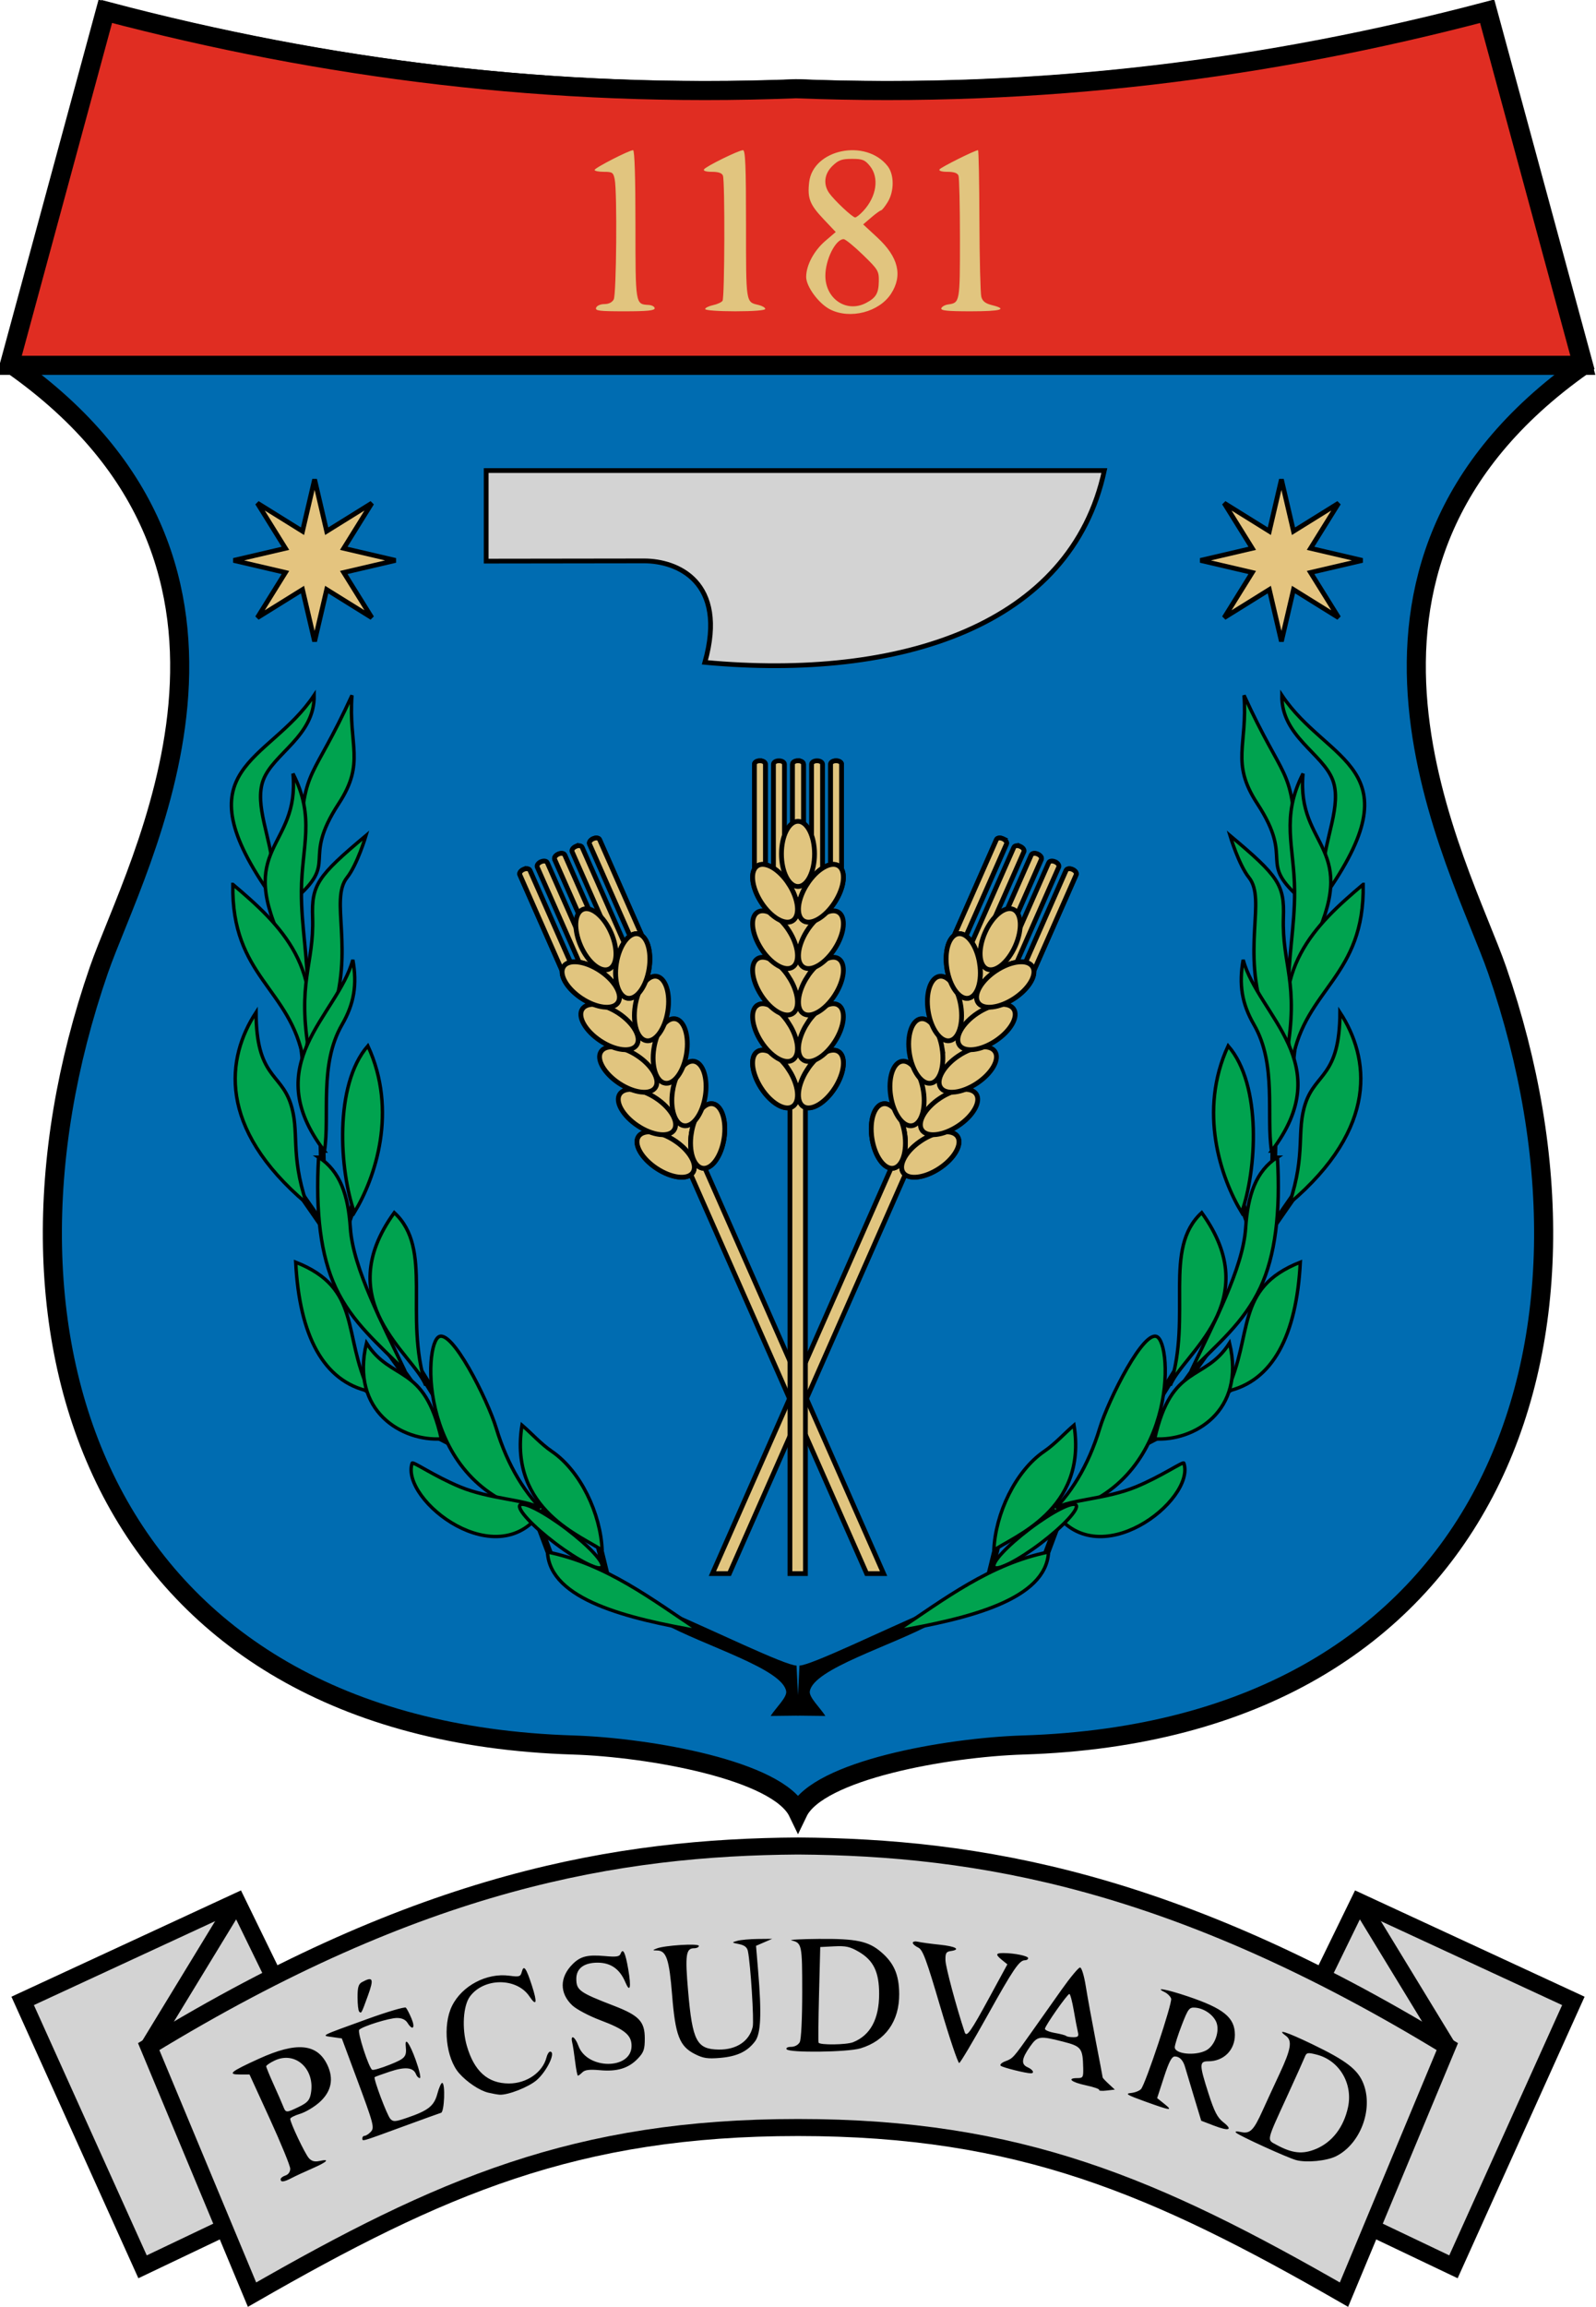 <?xml version="1.0" encoding="UTF-8" standalone="no"?>
<!-- Created with Inkscape (http://www.inkscape.org/) -->

<svg
   width="234.242mm"
   height="338.412mm"
   viewBox="0 0 234.242 338.412"
   version="1.1"
   id="svg5"
   inkscape:version="1.1.2 (08b2f3d93c, 2022-04-05)"
   sodipodi:docname="HUN Pécsudvard COA.svg"
   xmlns:inkscape="http://www.inkscape.org/namespaces/inkscape"
   xmlns:sodipodi="http://sodipodi.sourceforge.net/DTD/sodipodi-0.dtd"
   xmlns="http://www.w3.org/2000/svg"
   xmlns:svg="http://www.w3.org/2000/svg">
  <sodipodi:namedview
     id="namedview7"
     pagecolor="#ffffff"
     bordercolor="#666666"
     borderopacity="1.0"
     inkscape:pageshadow="2"
     inkscape:pageopacity="0.0"
     inkscape:pagecheckerboard="false"
     inkscape:document-units="mm"
     showgrid="false"
     showborder="false"
     showguides="true"
     inkscape:guide-bbox="true"
     inkscape:snap-bbox="true"
     inkscape:bbox-paths="true"
     inkscape:bbox-nodes="true"
     inkscape:snap-bbox-edge-midpoints="true"
     inkscape:snap-bbox-midpoints="true"
     inkscape:object-paths="true"
     inkscape:snap-intersection-paths="true"
     inkscape:snap-smooth-nodes="true"
     inkscape:snap-midpoints="true"
     inkscape:snap-object-midpoints="true"
     inkscape:snap-center="true"
     inkscape:zoom="0.35355339"
     inkscape:cx="929.13831"
     inkscape:cy="816.00123"
     inkscape:window-width="1860"
     inkscape:window-height="1016"
     inkscape:window-x="0"
     inkscape:window-y="0"
     inkscape:window-maximized="1"
     inkscape:current-layer="layer2"
     inkscape:snap-global="true"
     inkscape:lockguides="false"
     fit-margin-top="0"
     fit-margin-left="0"
     fit-margin-right="0"
     fit-margin-bottom="0" />
  <defs
     id="defs2" />
  <g
     inkscape:groupmode="layer"
     id="layer2"
     inkscape:label="RASZTER"
     transform="translate(539.322,104.063)" />
  <g
     inkscape:label="Layer 1"
     inkscape:groupmode="layer"
     id="layer1"
     transform="translate(539.322,104.063)">
    <circle
       style="font-variation-settings:normal;opacity:1;vector-effect:none;fill:none;fill-opacity:1;fill-rule:evenodd;stroke:#ff00ff;stroke-width:0.211;stroke-linecap:butt;stroke-linejoin:miter;stroke-miterlimit:4;stroke-dasharray:none;stroke-dashoffset:0;stroke-opacity:1;-inkscape-stroke:none;stop-color:#000000;stop-opacity:1"
       id="path1804"
       cx="11.468"
       cy="-54.704"
       r="0" />
    <circle
       style="font-variation-settings:normal;opacity:1;vector-effect:none;fill:none;fill-opacity:1;fill-rule:evenodd;stroke:#ff00ff;stroke-width:0.211;stroke-linecap:butt;stroke-linejoin:miter;stroke-miterlimit:4;stroke-dasharray:none;stroke-dashoffset:0;stroke-opacity:1;-inkscape-stroke:none;stop-color:#000000;stop-opacity:1"
       id="circle2147"
       cx="11.468"
       cy="-54.704"
       r="0" />
    <circle
       style="font-variation-settings:normal;opacity:1;vector-effect:none;fill:none;fill-opacity:1;fill-rule:evenodd;stroke:#ff00ff;stroke-width:0.211;stroke-linecap:butt;stroke-linejoin:miter;stroke-miterlimit:4;stroke-dasharray:none;stroke-dashoffset:0;stroke-opacity:1;-inkscape-stroke:none;stop-color:#000000;stop-opacity:1"
       id="circle2151"
       cx="11.468"
       cy="-54.704"
       r="0" />
    <circle
       style="font-variation-settings:normal;opacity:1;vector-effect:none;fill:none;fill-opacity:1;fill-rule:evenodd;stroke:#ff00ff;stroke-width:0.211;stroke-linecap:butt;stroke-linejoin:miter;stroke-miterlimit:4;stroke-dasharray:none;stroke-dashoffset:0;stroke-opacity:1;-inkscape-stroke:none;stop-color:#000000;stop-opacity:1"
       id="circle2153"
       cx="11.468"
       cy="-54.704"
       r="0" />
    <circle
       style="font-variation-settings:normal;opacity:1;vector-effect:none;fill:none;fill-opacity:1;fill-rule:evenodd;stroke:#ff00ff;stroke-width:0.211;stroke-linecap:butt;stroke-linejoin:miter;stroke-miterlimit:4;stroke-dasharray:none;stroke-dashoffset:0;stroke-opacity:1;-inkscape-stroke:none;stop-color:#000000;stop-opacity:1"
       id="circle2155"
       cx="16.759"
       cy="-54.704"
       r="0" />
    <circle
       style="font-variation-settings:normal;opacity:1;vector-effect:none;fill:none;fill-opacity:1;fill-rule:evenodd;stroke:#ff00ff;stroke-width:0.211;stroke-linecap:butt;stroke-linejoin:miter;stroke-miterlimit:4;stroke-dasharray:none;stroke-dashoffset:0;stroke-opacity:1;-inkscape-stroke:none;stop-color:#000000;stop-opacity:1"
       id="circle2157"
       cx="11.468"
       cy="-54.704"
       r="0" />
    <circle
       style="font-variation-settings:normal;opacity:1;vector-effect:none;fill:none;fill-opacity:1;fill-rule:evenodd;stroke:#ff00ff;stroke-width:0.211;stroke-linecap:butt;stroke-linejoin:miter;stroke-miterlimit:4;stroke-dasharray:none;stroke-dashoffset:0;stroke-opacity:1;-inkscape-stroke:none;stop-color:#000000;stop-opacity:1"
       id="circle2177"
       cx="11.468"
       cy="-54.704"
       r="0" />
    <g
       id="g75717">
      <path
         style="font-variation-settings:normal;opacity:1;fill:#006cb1;fill-opacity:1;stroke:#000000;stroke-width:2.8;stroke-linecap:butt;stroke-linejoin:miter;stroke-miterlimit:4;stroke-dasharray:none;stroke-dashoffset:0;stroke-opacity:1;stop-color:#000000;stop-opacity:1"
         d="m -389.172,151.925 c 68.828,-2.165 88.532,-58.872 69.591,-113.662 -5.328,-15.411 -29.875,-58.821 12.671,-88.768 l -14.07,-51.85 c -31.836,8.396 -65.338,12.752 -101.221,11.333 -35.883,1.419 -69.385,-2.937 -101.221,-11.333 l -14.07,51.85 c 42.545,29.946 17.998,73.357 12.671,88.768 -18.941,54.79 0.764,111.497 69.591,113.662 11.261,0.354 30.073,3.718 33.028,9.866 2.956,-6.148 21.768,-9.512 33.028,-9.866 z"
         id="path63943"
         sodipodi:nodetypes="sscccccsscs"
         inkscape:transform-center-x="-57.645216"
         inkscape:transform-center-y="53.482078" />
      <path
         id="rect63986"
         style="font-variation-settings:normal;opacity:1;fill:#e02d22;fill-opacity:1;fill-rule:evenodd;stroke:#000000;stroke-width:10.583;stroke-linecap:butt;stroke-linejoin:miter;stroke-miterlimit:4;stroke-dasharray:none;stroke-dashoffset:0;stroke-opacity:1;stop-color:#000000;stop-opacity:1"
         d="m -1065.566,-109.773 -53.178,195.969 h 871.486 L -300.434,-109.773 C -420.759,-78.04 -547.38,-61.575 -683,-66.938 c -135.62,5.363 -262.241,-11.102 -382.566,-42.836 z"
         transform="matrix(0.265,0,0,0.265,-241.49,-73.311)" />
    </g>
    <g
       id="g82551"
       transform="translate(-248.708,-68.792)">
      <path
         style="font-variation-settings:normal;opacity:1;fill:#d3d3d3;fill-opacity:1;stroke:#000000;stroke-width:2.5;stroke-linecap:butt;stroke-linejoin:miter;stroke-miterlimit:4;stroke-dasharray:none;stroke-dashoffset:0;stroke-opacity:1;stop-color:#000000;stop-opacity:1"
         d="m -247.93,259.895 -7.903,-16.199 -31.455,14.561 17.597,39.009 20.022,-9.542"
         id="path76279"
         sodipodi:nodetypes="ccccc"
         inkscape:transform-center-x="94.116893"
         inkscape:transform-center-y="48.599155" />
      <path
         style="font-variation-settings:normal;opacity:1;fill:#d3d3d3;fill-opacity:1;stroke:#000000;stroke-width:2.5;stroke-linecap:butt;stroke-linejoin:miter;stroke-miterlimit:4;stroke-dasharray:none;stroke-dashoffset:0;stroke-opacity:1;stop-color:#000000;stop-opacity:1"
         d="m -99.054,259.895 7.903,-16.199 31.455,14.561 -17.597,39.009 -20.022,-9.542"
         id="path76644"
         sodipodi:nodetypes="ccccc"
         inkscape:transform-center-x="-94.116893"
         inkscape:transform-center-y="48.599155" />
      <path
         style="font-variation-settings:normal;opacity:1;fill:#d3d3d3;fill-opacity:1;stroke:#000000;stroke-width:2.5;stroke-linecap:butt;stroke-linejoin:miter;stroke-miterlimit:4;stroke-dasharray:none;stroke-dashoffset:0;stroke-opacity:1;stop-color:#000000;stop-opacity:1"
         d="m -253.624,301.349 -15.167,-36.387 c 39.979,-24.418 68.945,-29.246 95.299,-29.428 26.354,0.182 55.319,5.01 95.299,29.428 l -15.167,36.387 c -27.625,-15.862 -47.547,-24.517 -80.132,-24.517 -32.585,0 -52.506,8.655 -80.132,24.517 z"
         id="path75769"
         sodipodi:nodetypes="ccccccc"
         inkscape:transform-center-x="47.649292"
         inkscape:transform-center-y="46.747474" />
      <path
         style="font-variation-settings:normal;opacity:1;fill:none;fill-opacity:1;stroke:#000000;stroke-width:2.5;stroke-linecap:butt;stroke-linejoin:miter;stroke-miterlimit:4;stroke-dasharray:none;stroke-dashoffset:0;stroke-opacity:1;stop-color:#000000;stop-opacity:1"
         d="m -255.833,243.696 -12.958,21.266"
         id="path76371"
         inkscape:transform-center-x="88.819748"
         inkscape:transform-center-y="32.634354"
         sodipodi:nodetypes="cc" />
      <path
         style="font-variation-settings:normal;opacity:1;fill:#d3d3d3;fill-opacity:1;stroke:#000000;stroke-width:2.5;stroke-linecap:butt;stroke-linejoin:miter;stroke-miterlimit:4;stroke-dasharray:none;stroke-dashoffset:0;stroke-opacity:1;stop-color:#000000;stop-opacity:1"
         d="m -91.151,243.696 12.958,21.266"
         id="path76646"
         inkscape:transform-center-x="-88.819748"
         inkscape:transform-center-y="32.634354"
         sodipodi:nodetypes="cc" />
      <path
         style="fill:#000000;stroke-width:1"
         d="m -88.899,287.839 c 0.008,-0.243 0.319,-0.997 0.691,-1.676 l 0.676,-1.235 0.015,1.676 c 0.013,1.445 -0.082,1.676 -0.691,1.676 -0.388,0 -0.699,-0.198 -0.691,-0.441 z m -160.529,-3.416 c 0,-0.181 0.318,-0.43 0.706,-0.553 0.423,-0.134 0.705,-0.533 0.703,-0.994 -0.001,-0.423 -1.346,-3.707 -2.988,-7.296 l -2.986,-6.526 h -1.41 c -1.889,0 -1.404,-0.402 2.8,-2.316 5.511,-2.51 8.54,-2.235 10.034,0.913 0.978,2.06 0.582,3.928 -1.163,5.485 -0.776,0.693 -2.057,1.453 -2.848,1.69 -0.791,0.237 -1.438,0.568 -1.438,0.736 0,0.574 2.164,5.131 2.737,5.764 0.408,0.451 0.855,0.569 1.563,0.414 1.608,-0.353 1.14,0.136 -1.037,1.083 -1.116,0.485 -2.478,1.118 -3.027,1.406 -1.151,0.603 -1.647,0.662 -1.647,0.195 z m 2.7,-10.633 c 1.217,-0.589 1.555,-0.962 1.733,-1.913 0.679,-3.619 -2.273,-6.32 -5.319,-4.867 -0.677,0.323 -1.23,0.701 -1.23,0.841 0,0.14 0.491,1.341 1.092,2.669 0.601,1.328 1.232,2.771 1.402,3.208 0.38,0.971 0.441,0.973 2.322,0.062 z m 146.349,7.824 c -1.265,-0.34 -8.317,-3.553 -8.819,-4.018 -0.219,-0.202 0.058,-0.24 0.727,-0.099 1.333,0.28 1.846,-0.231 3.164,-3.151 0.526,-1.164 1.651,-3.603 2.501,-5.42 1.675,-3.579 1.885,-4.837 0.929,-5.537 -1.506,-1.101 0.054,-0.608 3.847,1.217 5.051,2.43 6.737,3.736 7.541,5.84 1.437,3.763 -0.476,8.803 -4.02,10.592 -1.378,0.695 -4.343,0.986 -5.869,0.576 z m 2.909,-1.637 c 2.387,-0.998 4.073,-3.193 4.702,-6.126 0.744,-3.469 -1.281,-6.869 -4.591,-7.71 -1.358,-0.345 -1.497,-0.314 -1.774,0.388 -0.165,0.419 -1.332,3.011 -2.592,5.76 -3.061,6.676 -2.978,6.304 -1.582,7.064 2.357,1.284 3.869,1.446 5.837,0.623 z m -139.963,-1.574 c 0,-0.194 0.147,-0.353 0.328,-0.353 0.18,0 0.565,-0.237 0.854,-0.527 0.647,-0.647 0.564,-0.968 -2.161,-8.293 l -2.034,-5.468 -1.404,-0.2 c -1.643,-0.235 -1.956,-0.073 5.089,-2.626 2.989,-1.083 5.56,-1.843 5.714,-1.688 0.154,0.154 0.529,0.876 0.832,1.604 0.584,1.399 0.163,1.835 -0.597,0.617 -0.287,-0.459 -0.823,-0.706 -1.535,-0.706 -1.146,0 -5.025,1.209 -5.544,1.728 -0.308,0.308 1.387,5.558 1.897,5.873 0.155,0.096 1.323,-0.243 2.597,-0.753 2.268,-0.908 2.49,-1.165 2.333,-2.704 -0.146,-1.437 0.582,-0.43 1.466,2.028 0.523,1.455 0.795,2.646 0.604,2.646 -0.191,0 -0.444,-0.251 -0.562,-0.559 -0.389,-1.015 -1.583,-1.14 -3.813,-0.399 -1.168,0.388 -2.182,0.755 -2.254,0.815 -0.223,0.187 1.803,5.583 2.3,6.126 0.413,0.45 0.717,0.432 2.416,-0.146 3.153,-1.072 4.002,-1.742 4.483,-3.538 0.234,-0.876 0.552,-1.593 0.706,-1.593 0.484,0 0.328,4.241 -0.161,4.385 -0.243,0.071 -2.866,1.019 -5.83,2.106 -5.95,2.182 -5.724,2.118 -5.724,1.624 z m 124.972,-1.853 -1.851,-0.71 -1.082,-3.569 c -0.595,-1.963 -1.171,-3.886 -1.279,-4.275 -0.286,-1.029 -0.818,-1.587 -1.512,-1.587 -0.455,0 -0.863,0.776 -1.604,3.055 l -0.994,3.055 1.03,0.824 c 1.355,1.084 1.014,1.045 -2.776,-0.319 -2.672,-0.962 -3.01,-1.164 -2.097,-1.255 0.599,-0.06 1.269,-0.326 1.49,-0.592 0.678,-0.817 4.607,-12.626 4.408,-13.251 -0.103,-0.323 -0.54,-0.758 -0.972,-0.967 -1.558,-0.752 0.299,-0.41 3.376,0.622 5.305,1.779 6.951,3.118 6.951,5.654 0,2.245 -1.643,3.881 -3.897,3.881 -1.347,0 -1.344,0.459 0.028,4.741 0.84,2.622 1.303,3.522 2.158,4.191 1.47,1.15 0.876,1.367 -1.375,0.503 z m -1.143,-11.025 c 1.297,-0.671 2.079,-2.898 1.479,-4.214 -0.49,-1.076 -1.82,-1.969 -3.07,-2.063 -0.878,-0.066 -1.035,0.138 -1.977,2.569 -0.563,1.452 -1.023,2.909 -1.023,3.239 0,0.997 2.98,1.302 4.59,0.469 z m -105.356,6.192 c -1.259,-0.3 -3.113,-1.534 -4.26,-2.836 -1.938,-2.199 -2.456,-7.036 -1.058,-9.875 1.463,-2.97 5.081,-4.884 8.4,-4.444 1.49,0.198 1.661,0.145 1.847,-0.567 0.284,-1.087 0.632,-0.61 1.493,2.047 0.812,2.507 0.669,3.105 -0.373,1.555 -1.869,-2.781 -6.693,-2.767 -8.74,0.027 -0.986,1.347 -1.192,4.652 -0.449,7.223 1.078,3.733 3.083,5.524 6.186,5.524 2.61,0 4.961,-1.638 5.514,-3.843 0.114,-0.454 0.349,-0.825 0.522,-0.825 0.897,0 -0.43,2.826 -1.957,4.167 -1.169,1.026 -4.227,2.228 -5.465,2.147 -0.304,-0.02 -1.051,-0.155 -1.659,-0.3 z m 89.67,-0.397 c 0.079,-0.128 -0.805,-0.434 -1.965,-0.68 -2.139,-0.454 -2.838,-1.057 -1.227,-1.057 0.808,0 0.879,-0.126 0.847,-1.499 -0.068,-2.905 -0.264,-3.159 -2.975,-3.853 -3.41,-0.873 -3.731,-0.826 -4.806,0.695 -1.266,1.791 -1.371,2.626 -0.386,3.062 0.796,0.352 1.079,0.89 0.468,0.89 -0.739,0 -4.108,-0.844 -4.406,-1.104 -0.178,-0.155 0.125,-0.451 0.677,-0.66 1.118,-0.425 1.164,-0.476 3.944,-4.409 1.097,-1.552 3.034,-4.291 4.304,-6.085 1.27,-1.795 2.491,-3.263 2.714,-3.263 0.232,0 0.591,1.165 0.842,2.734 0.24,1.504 0.897,5.109 1.46,8.011 0.562,2.902 1.023,5.331 1.023,5.397 0,0.066 0.401,0.491 0.891,0.945 l 0.891,0.825 -1.219,0.142 c -0.67,0.078 -1.154,0.038 -1.075,-0.09 z m -3.133,-8.528 c -0.107,-0.437 -0.378,-1.865 -0.604,-3.175 -0.225,-1.31 -0.512,-2.379 -0.638,-2.376 -0.298,0.007 -3.556,4.649 -3.587,5.11 -0.013,0.194 0.64,0.467 1.452,0.607 0.811,0.14 1.559,0.338 1.662,0.441 0.103,0.103 0.574,0.186 1.048,0.186 0.716,0 0.829,-0.134 0.667,-0.794 z m -73.775,4.41 c -0.134,-1.116 -0.328,-2.386 -0.432,-2.822 -0.303,-1.277 0.409,-0.912 0.907,0.465 1.276,3.528 7.8,3.538 7.8,0.011 0,-1.589 -1.017,-2.424 -4.586,-3.765 -1.654,-0.622 -3.498,-1.598 -4.113,-2.177 -1.892,-1.782 -1.874,-4.126 0.045,-6.045 1.161,-1.162 2.197,-1.418 4.781,-1.184 1.651,0.15 2.103,0.079 2.27,-0.357 0.345,-0.899 0.699,-0.169 1.123,2.317 0.454,2.665 0.258,3.512 -0.433,1.869 -0.813,-1.934 -2.138,-2.865 -4.076,-2.865 -2.004,0 -3.127,0.857 -3.118,2.381 0.009,1.667 0.476,2.002 5.492,3.934 3.72,1.433 4.557,2.315 4.557,4.802 0,1.606 -0.154,2.05 -1.028,2.962 -1.36,1.419 -3.02,1.926 -5.557,1.696 -1.514,-0.137 -2.207,-0.054 -2.569,0.308 -0.273,0.273 -0.569,0.496 -0.657,0.496 -0.088,0 -0.27,-0.913 -0.404,-2.028 z m 53.592,-8.066 c -2.067,-7.026 -2.579,-8.398 -3.248,-8.705 -0.437,-0.2 -0.794,-0.515 -0.794,-0.699 0,-0.184 0.357,-0.25 0.794,-0.147 0.437,0.103 1.865,0.298 3.175,0.432 2.343,0.24 3.144,0.71 1.587,0.931 -0.662,0.094 -0.788,0.322 -0.759,1.37 0.027,0.983 1.608,6.884 2.823,10.535 0.271,0.814 0.868,-0.032 3.693,-5.231 l 2.569,-4.727 -0.767,-0.621 c -1.011,-0.818 -0.968,-1.038 0.203,-1.033 1.61,0.006 3.616,0.421 3.616,0.748 0,0.169 -0.214,0.307 -0.474,0.307 -0.829,0 -1.717,1.311 -5.563,8.218 -2.066,3.711 -3.901,6.795 -4.078,6.854 -0.177,0.059 -1.426,-3.646 -2.776,-8.233 z m -36.038,6.915 c -2.247,-1.148 -2.852,-2.724 -3.328,-8.668 -0.418,-5.211 -0.84,-6.481 -2.166,-6.519 -0.747,-0.021 -0.751,-0.036 -0.08,-0.301 1.169,-0.461 6.174,-0.767 6.174,-0.378 0,0.192 -0.312,0.348 -0.693,0.348 -1.211,0 -1.347,0.987 -0.878,6.37 0.631,7.256 1.26,8.447 4.483,8.494 2.605,0.038 4.492,-1.221 4.991,-3.329 0.212,-0.897 -0.311,-9.159 -0.704,-11.104 -0.115,-0.569 -0.496,-0.873 -1.299,-1.037 -1.113,-0.228 -1.119,-0.238 -0.255,-0.483 0.485,-0.138 1.834,-0.26 2.999,-0.272 l 2.117,-0.021 -1.185,0.514 -1.185,0.514 0.303,3.617 c 0.532,6.36 0.41,9.244 -0.44,10.383 -1.122,1.504 -2.646,2.229 -5.127,2.439 -1.848,0.157 -2.505,0.057 -3.725,-0.567 z m 13.476,-0.701 c -0.123,-0.2 0.169,-0.353 0.672,-0.353 0.519,0 1.043,-0.284 1.256,-0.682 0.215,-0.401 0.365,-3.433 0.365,-7.365 0,-6.976 -0.045,-7.193 -1.587,-7.572 -0.388,-0.095 1.407,-0.192 3.989,-0.214 5.536,-0.048 7.302,0.322 9.174,1.924 1.898,1.624 2.635,3.325 2.658,6.134 0.034,4.007 -2.018,6.895 -5.682,7.997 -1.899,0.571 -10.508,0.675 -10.844,0.131 z m 9.767,-1.033 c 2.532,-1.016 3.815,-3.399 3.815,-7.083 0,-3.209 -0.82,-4.913 -2.972,-6.174 -1.289,-0.755 -1.922,-0.897 -3.617,-0.809 l -2.054,0.107 -0.176,6.879 c -0.097,3.784 -0.127,6.998 -0.067,7.144 0.155,0.377 4.097,0.328 5.071,-0.063 z m -72.502,-4.494 c -0.129,-0.129 -0.235,-1.076 -0.235,-2.104 0,-1.487 0.14,-1.944 0.682,-2.234 1.592,-0.852 1.744,-0.487 0.837,2.011 -0.968,2.666 -0.96,2.652 -1.284,2.328 z"
         id="path82386" />
    </g>
    <path
       style="fill:#e1c57f;fill-opacity:1;stroke-width:1;stroke-miterlimit:4;stroke-dasharray:none"
       d="m -417.473,-58.662 c -1.679,-0.845 -3.539,-3.37 -3.53,-4.789 0.012,-1.719 1.149,-3.845 2.823,-5.278 l 1.516,-1.297 -1.804,-1.908 c -2.001,-2.116 -2.361,-3.039 -2.098,-5.379 0.548,-4.865 8.303,-6.473 11.516,-2.389 0.988,1.256 0.99,3.705 0.005,5.3 -0.404,0.653 -0.84,1.195 -0.97,1.203 -0.13,0.008 -0.772,0.473 -1.428,1.034 l -1.193,1.02 2.101,1.945 c 3.071,2.844 3.727,5.552 1.991,8.228 -1.742,2.687 -5.995,3.787 -8.93,2.309 z m 5.237,-0.946 c 1.475,-0.763 1.87,-1.425 1.896,-3.183 0.023,-1.522 -0.091,-1.712 -2.339,-3.894 -1.3,-1.262 -2.57,-2.295 -2.823,-2.295 -1.183,0 -2.687,3.009 -2.684,5.369 0.005,3.397 3.098,5.478 5.95,4.003 z m -0.39,-13.497 c 1.966,-2.121 2.374,-4.899 0.972,-6.614 -0.736,-0.9 -1.086,-1.038 -2.631,-1.038 -1.484,0 -1.961,0.17 -2.843,1.016 -1.21,1.159 -1.403,2.707 -0.499,3.997 0.742,1.059 3.412,3.569 3.808,3.58 0.172,0.005 0.709,-0.419 1.193,-0.942 z m -39.204,14.18 c 0.115,-0.3 0.641,-0.529 1.211,-0.529 0.636,0 1.143,-0.252 1.373,-0.682 0.397,-0.742 0.52,-15.739 0.145,-17.618 -0.201,-1.007 -0.339,-1.102 -1.587,-1.102 -0.752,0 -1.367,-0.124 -1.367,-0.275 0,-0.296 5.073,-2.9 5.65,-2.9 0.22,0 0.347,3.988 0.347,10.893 0,11.803 -0.017,11.697 1.932,11.81 0.489,0.028 0.889,0.25 0.89,0.492 1.8e-4,0.329 -1.115,0.441 -4.398,0.441 -3.765,0 -4.369,-0.076 -4.196,-0.529 z m 16.003,0.204 c 0,-0.179 0.516,-0.437 1.147,-0.573 0.631,-0.137 1.263,-0.427 1.406,-0.645 0.311,-0.475 0.363,-17.56 0.056,-18.359 -0.145,-0.379 -0.662,-0.558 -1.608,-0.558 -0.857,0 -1.309,-0.139 -1.172,-0.359 0.27,-0.437 5.108,-2.816 5.727,-2.816 0.345,0 0.442,2.398 0.442,10.893 0,11.677 -0.049,11.365 1.852,11.819 0.534,0.127 0.97,0.387 0.97,0.578 0,0.208 -1.762,0.346 -4.41,0.346 -2.451,0 -4.41,-0.144 -4.41,-0.325 z m 34.659,-0.116 c 0.08,-0.243 0.53,-0.496 1,-0.563 1.728,-0.247 1.736,-0.295 1.736,-9.594 0,-4.811 -0.096,-8.999 -0.214,-9.305 -0.145,-0.379 -0.662,-0.558 -1.608,-0.558 -0.847,0 -1.308,-0.14 -1.174,-0.356 0.194,-0.314 5.216,-2.819 5.65,-2.819 0.093,0 0.184,4.643 0.204,10.319 0.019,5.675 0.145,10.716 0.279,11.201 0.178,0.643 0.598,0.97 1.552,1.209 2.406,0.601 1.347,0.908 -3.13,0.908 -3.394,0 -4.405,-0.104 -4.294,-0.441 z"
       id="path82619" />
    <path
       sodipodi:type="star"
       style="font-variation-settings:normal;opacity:1;fill:#e4c47f;fill-opacity:1;fill-rule:evenodd;stroke:#000000;stroke-width:4.958;stroke-linecap:butt;stroke-linejoin:miter;stroke-miterlimit:4;stroke-dasharray:none;stroke-dashoffset:0;stroke-opacity:1;stop-color:#000000;stop-opacity:1"
       id="path86409"
       inkscape:flatsided="false"
       sodipodi:sides="8"
       sodipodi:cx="-67.201172"
       sodipodi:cy="82.048828"
       sodipodi:r1="84.262993"
       sodipodi:r2="32.862568"
       sodipodi:arg1="-1.5707963"
       sodipodi:arg2="-1.1780972"
       inkscape:rounded="0"
       inkscape:randomized="0"
       d="M -67.201,-2.214 -54.625,51.688 -7.618,22.466 -36.84,69.473 17.062,82.049 l -53.902,12.576 29.222,47.007 -47.007,-29.222 -12.576,53.902 -12.576,-53.902 -47.007,29.222 29.222,-47.007 -53.902,-12.576 53.902,-12.576 -29.222,-47.007 47.007,29.222 z"
       transform="matrix(0.141,0,0,0.141,-483.674,-33.421)"
       inkscape:transform-center-x="70.961452"
       inkscape:transform-center-y="103.36211" />
    <path
       sodipodi:type="star"
       style="font-variation-settings:normal;opacity:1;fill:#e4c47f;fill-opacity:1;fill-rule:evenodd;stroke:#000000;stroke-width:4.958;stroke-linecap:butt;stroke-linejoin:miter;stroke-miterlimit:4;stroke-dasharray:none;stroke-dashoffset:0;stroke-opacity:1;stop-color:#000000;stop-opacity:1"
       id="path93245"
       inkscape:flatsided="false"
       sodipodi:sides="8"
       sodipodi:cx="-67.201172"
       sodipodi:cy="82.048828"
       sodipodi:r1="84.262993"
       sodipodi:r2="32.862568"
       sodipodi:arg1="-1.5707963"
       sodipodi:arg2="-1.1780972"
       inkscape:rounded="0"
       inkscape:randomized="0"
       d="M -67.201,-2.214 -54.625,51.688 -7.618,22.466 -36.84,69.473 17.062,82.049 l -53.902,12.576 29.222,47.007 -47.007,-29.222 -12.576,53.902 -12.576,-53.902 -47.007,29.222 29.222,-47.007 -53.902,-12.576 53.902,-12.576 -29.222,-47.007 47.007,29.222 z"
       transform="matrix(-0.141,0,0,0.141,-360.727,-33.421)"
       inkscape:transform-center-x="-70.961449"
       inkscape:transform-center-y="103.36211" />
    <path
       style="font-variation-settings:normal;opacity:1;fill:#d3d3d3;fill-opacity:1;stroke:#000000;stroke-width:0.7;stroke-linecap:butt;stroke-linejoin:miter;stroke-miterlimit:4;stroke-dasharray:none;stroke-dashoffset:0;stroke-opacity:1;stop-color:#000000;stop-opacity:1"
       d="m -467.966,-21.748 v -13.287 h 90.724 c -4.848,22.667 -29.902,30.831 -58.625,28.138 3.345,-11.889 -4.1,-14.888 -8.922,-14.882 z"
       id="path93307"
       sodipodi:nodetypes="ccccsc" />
    <g
       id="g111165"
       transform="translate(-402.167)">
      <path
         id="path100115"
         style="opacity:1;fill:#e1c57f;fill-opacity:1;fill-rule:evenodd;stroke:#000000;stroke-width:0.7;stroke-miterlimit:4;stroke-dasharray:none;stop-color:#000000;stop-opacity:1"
         d="m -49.697,33.728 -0.72,5.249 10.963,26.328 2.486,0.222 27.01,61.256 h 2.485 l -27.394,-62.126 1.577,-2.07 -12.045,-25.851 z"
         inkscape:transform-center-x="8.9121283"
         inkscape:transform-center-y="-50.930204" />
      <path
         id="path100374"
         style="opacity:1;fill:#e1c57f;fill-opacity:1;fill-rule:evenodd;stroke:#000000;stroke-width:0.7;stroke-miterlimit:4;stroke-dasharray:none;stop-color:#000000;stop-opacity:1"
         d="M 9.63,33.728 10.35,38.977 -0.613,65.304 -3.099,65.527 -30.108,126.782 h -2.485 L -5.199,64.656 -6.777,62.587 5.268,36.736 Z"
         inkscape:transform-center-x="-8.912129"
         inkscape:transform-center-y="-50.930204" />
      <path
         style="fill:#e1c57f;fill-opacity:1;fill-rule:evenodd;stroke:#000000;stroke-width:0.7;stroke-miterlimit:4;stroke-dasharray:none;stop-color:#000000"
         d="m -22.846,7.545 h 0.035 v 0 c 0.436,1e-4 0.787,0.222 0.787,0.498 v 3.9e-4 c 0,0.067 0,17.175 0,17.175 v 4e-4 c 0,0.276 -0.351,0.497 -0.787,0.497 v 0 c -0.002,0 -0.035,0 -0.035,0 v 0 c -0.436,-10e-5 -0.787,-0.222 -0.787,-0.498 v -4e-4 c 0,-0.067 0,-17.175 0,-17.175 v -4e-4 c 0,-0.276 0.351,-0.497 0.787,-0.497 z"
         id="path99454"
         inkscape:transform-center-x="2.7944662"
         inkscape:transform-center-y="13.835334" />
      <path
         style="fill:#e1c57f;fill-opacity:1;fill-rule:evenodd;stroke:#000000;stroke-width:0.7;stroke-miterlimit:4;stroke-dasharray:none;stop-color:#000000"
         d="m -17.222,7.545 h -0.035 v 0 c -0.436,1e-4 -0.787,0.222 -0.787,0.498 v 3.9e-4 c 0,0.067 0,17.175 0,17.175 v 4e-4 c 0,0.276 0.351,0.497 0.787,0.497 v 0 c 0.002,0 0.035,0 0.035,0 v 0 c 0.436,-10e-5 0.787,-0.222 0.787,-0.498 v -4e-4 c 0,-0.067 0,-17.175 0,-17.175 v -4e-4 c 0,-0.276 -0.351,-0.497 -0.787,-0.497 z"
         id="path99492"
         inkscape:transform-center-x="-2.7944638"
         inkscape:transform-center-y="13.835334" />
      <path
         id="rect99020"
         style="opacity:1;fill:#e1c57f;fill-opacity:1;fill-rule:evenodd;stroke:#000000;stroke-width:0.7;stroke-miterlimit:4;stroke-dasharray:none;stop-color:#000000;stop-opacity:1"
         d="m -20.051,7.545 h 0.035 c 0.436,0 0.787,0.222 0.787,0.498 V 25.218 c 0,0.276 -0.351,0.498 -0.787,0.498 h -0.035 c -0.436,0 -0.787,-0.222 -0.787,-0.498 V 8.043 c 0,-0.276 0.351,-0.498 0.787,-0.498 z" />
      <path
         id="rect99300"
         style="opacity:1;fill:#e1c57f;fill-opacity:1;fill-rule:evenodd;stroke:#000000;stroke-width:0.7;stroke-miterlimit:4;stroke-dasharray:none;stop-color:#000000;stop-opacity:1"
         d="m -25.64,7.545 h 0.035 c 0.436,0 0.787,0.222 0.787,0.498 V 25.218 c 0,0.276 -0.351,0.498 -0.787,0.498 h -0.035 c -0.436,0 -0.787,-0.222 -0.787,-0.498 V 8.043 c 0,-0.276 0.351,-0.498 0.787,-0.498 z"
         inkscape:transform-center-x="5.5891663"
         inkscape:transform-center-y="13.835314" />
      <path
         id="path99488"
         style="opacity:1;fill:#e1c57f;fill-opacity:1;fill-rule:evenodd;stroke:#000000;stroke-width:0.7;stroke-miterlimit:4;stroke-dasharray:none;stop-color:#000000;stop-opacity:1"
         d="m -14.427,7.545 h -0.035 c -0.436,0 -0.787,0.222 -0.787,0.498 V 25.218 c 0,0.276 0.351,0.498 0.787,0.498 h 0.035 c 0.436,0 0.787,-0.222 0.787,-0.498 V 8.043 c 0,-0.276 -0.351,-0.498 -0.787,-0.498 z"
         inkscape:transform-center-x="-5.5891639"
         inkscape:transform-center-y="13.835314" />
      <path
         style="fill:#e1c57f;fill-opacity:1;fill-rule:evenodd;stroke:#000000;stroke-width:0.7;stroke-miterlimit:4;stroke-dasharray:none;stop-color:#000000"
         d="m -57.78,22.365 0.032,-0.014 v 0 c 0.399,-0.176 0.81,-0.114 0.921,0.138 l 1.6e-4,3.56e-4 c 0.027,0.061 6.929,15.715 6.929,15.715 l 1.6e-4,3.66e-4 c 0.111,0.252 -0.121,0.597 -0.519,0.773 v 0 c -0.002,8.06e-4 -0.032,0.014 -0.032,0.014 v 0 c -0.399,0.176 -0.81,0.114 -0.921,-0.138 l -1.5e-4,-3.66e-4 c -0.027,-0.061 -6.929,-15.715 -6.929,-15.715 l -1.6e-4,-3.66e-4 c -0.111,-0.252 0.121,-0.597 0.519,-0.772 z"
         id="path100119"
         inkscape:transform-center-x="34.065077"
         inkscape:transform-center-y="-100.51422" />
      <path
         style="fill:#e1c57f;fill-opacity:1;fill-rule:evenodd;stroke:#000000;stroke-width:0.7;stroke-miterlimit:4;stroke-dasharray:none;stop-color:#000000"
         d="m -52.634,20.096 -0.032,0.014 v 0 c -0.399,0.176 -0.631,0.521 -0.519,0.773 l 1.6e-4,3.57e-4 c 0.027,0.061 6.929,15.715 6.929,15.715 l 1.6e-4,3.67e-4 c 0.111,0.252 0.522,0.313 0.921,0.138 v 0 c 0.002,-8.05e-4 0.032,-0.014 0.032,-0.014 v 0 c 0.399,-0.176 0.63,-0.521 0.519,-0.773 l -1.5e-4,-3.66e-4 c -0.027,-0.061 -6.929,-15.715 -6.929,-15.715 l -1.6e-4,-3.65e-4 c -0.111,-0.252 -0.522,-0.313 -0.921,-0.137 z"
         id="path100125"
         inkscape:transform-center-x="28.95116"
         inkscape:transform-center-y="-102.76909" />
      <path
         id="path100143"
         style="opacity:1;fill:#e1c57f;fill-opacity:1;fill-rule:evenodd;stroke:#000000;stroke-width:0.7;stroke-miterlimit:4;stroke-dasharray:none;stop-color:#000000;stop-opacity:1"
         d="m -55.223,21.238 0.032,-0.014 c 0.399,-0.176 0.81,-0.115 0.921,0.138 l 6.929,15.715 c 0.111,0.252 -0.121,0.597 -0.52,0.773 l -0.032,0.014 c -0.399,0.176 -0.81,0.115 -0.921,-0.138 l -6.929,-15.715 c -0.111,-0.252 0.121,-0.597 0.52,-0.773 z"
         inkscape:transform-center-x="31.508106"
         inkscape:transform-center-y="-101.64167" />
      <path
         id="path100145"
         style="opacity:1;fill:#e1c57f;fill-opacity:1;fill-rule:evenodd;stroke:#000000;stroke-width:0.7;stroke-miterlimit:4;stroke-dasharray:none;stop-color:#000000;stop-opacity:1"
         d="m -60.337,23.493 0.032,-0.014 c 0.399,-0.176 0.81,-0.115 0.921,0.138 l 6.929,15.715 c 0.111,0.252 -0.121,0.597 -0.52,0.773 l -0.032,0.014 c -0.399,0.176 -0.81,0.115 -0.921,-0.138 l -6.929,-15.715 c -0.111,-0.252 0.121,-0.597 0.52,-0.773 z"
         inkscape:transform-center-x="36.622221"
         inkscape:transform-center-y="-99.386698" />
      <path
         id="path100147"
         style="opacity:1;fill:#e1c57f;fill-opacity:1;fill-rule:evenodd;stroke:#000000;stroke-width:0.7;stroke-miterlimit:4;stroke-dasharray:none;stop-color:#000000;stop-opacity:1"
         d="m -50.077,18.969 -0.032,0.014 c -0.399,0.176 -0.631,0.521 -0.52,0.773 l 6.929,15.715 c 0.111,0.252 0.522,0.314 0.921,0.138 l 0.032,-0.014 c 0.399,-0.176 0.631,-0.521 0.52,-0.773 L -49.156,19.106 c -0.111,-0.252 -0.522,-0.314 -0.921,-0.138 z"
         inkscape:transform-center-x="26.393987"
         inkscape:transform-center-y="-103.89663" />
      <path
         style="fill:#e1c57f;fill-opacity:1;fill-rule:evenodd;stroke:#000000;stroke-width:0.7;stroke-miterlimit:4;stroke-dasharray:none;stop-color:#000000"
         d="m 17.713,22.365 -0.032,-0.014 v 0 c -0.399,-0.176 -0.81,-0.114 -0.921,0.138 l -1.6e-4,3.56e-4 c -0.027,0.061 -6.929,15.715 -6.929,15.715 l -1.6e-4,3.66e-4 c -0.111,0.252 0.121,0.597 0.519,0.773 v 0 c 0.002,8.06e-4 0.032,0.014 0.032,0.014 v 0 c 0.399,0.176 0.81,0.114 0.921,-0.138 l 1.5e-4,-3.66e-4 c 0.027,-0.061 6.929,-15.715 6.929,-15.715 l 1.6e-4,-3.66e-4 c 0.111,-0.252 -0.121,-0.597 -0.519,-0.772 z"
         id="path100378"
         inkscape:transform-center-x="-34.065075"
         inkscape:transform-center-y="-100.51422" />
      <path
         style="fill:#e1c57f;fill-opacity:1;fill-rule:evenodd;stroke:#000000;stroke-width:0.7;stroke-miterlimit:4;stroke-dasharray:none;stop-color:#000000"
         d="m 10.009,18.968 0.032,0.014 v 0 c 0.399,0.176 0.631,0.521 0.52,0.773 v 0 L 3.632,35.471 v 0 c -0.111,0.252 -0.523,0.313 -0.922,0.137 v 0 l -0.032,-0.014 v 0 c -0.399,-0.176 -0.631,-0.521 -0.519,-0.773 v 0 L 9.089,19.106 v 0 c 0.111,-0.252 0.522,-0.314 0.921,-0.138 z"
         id="path100382"
         inkscape:transform-center-x="-26.394148"
         inkscape:transform-center-y="-103.89667" />
      <path
         style="fill:#e1c57f;fill-opacity:1;fill-rule:evenodd;stroke:#000000;stroke-width:0.7;stroke-miterlimit:4;stroke-dasharray:none;stop-color:#000000"
         d="m 12.567,20.096 0.032,0.014 v 0 c 0.399,0.176 0.631,0.521 0.519,0.773 l -1.6e-4,3.57e-4 c -0.027,0.061 -6.929,15.715 -6.929,15.715 l -1.6e-4,3.67e-4 c -0.111,0.252 -0.522,0.313 -0.921,0.138 v 0 c -0.002,-8.05e-4 -0.032,-0.014 -0.032,-0.014 v 0 c -0.399,-0.176 -0.63,-0.521 -0.519,-0.773 l 1.5e-4,-3.66e-4 c 0.027,-0.061 6.929,-15.715 6.929,-15.715 l 1.6e-4,-3.65e-4 c 0.111,-0.252 0.522,-0.313 0.921,-0.137 z"
         id="path100384"
         inkscape:transform-center-x="-28.951158"
         inkscape:transform-center-y="-102.76909" />
      <path
         id="path100402"
         style="opacity:1;fill:#e1c57f;fill-opacity:1;fill-rule:evenodd;stroke:#000000;stroke-width:0.7;stroke-miterlimit:4;stroke-dasharray:none;stop-color:#000000;stop-opacity:1"
         d="m 15.156,21.238 -0.032,-0.014 c -0.399,-0.176 -0.81,-0.115 -0.921,0.138 L 7.273,37.076 c -0.111,0.252 0.121,0.597 0.52,0.773 l 0.032,0.014 c 0.399,0.176 0.81,0.115 0.921,-0.138 L 15.675,22.011 c 0.111,-0.252 -0.121,-0.597 -0.52,-0.773 z"
         inkscape:transform-center-x="-31.508104"
         inkscape:transform-center-y="-101.64167" />
      <path
         id="path100404"
         style="opacity:1;fill:#e1c57f;fill-opacity:1;fill-rule:evenodd;stroke:#000000;stroke-width:0.7;stroke-miterlimit:4;stroke-dasharray:none;stop-color:#000000;stop-opacity:1"
         d="m 20.27,23.493 -0.032,-0.014 c -0.399,-0.176 -0.81,-0.115 -0.921,0.138 l -6.929,15.715 c -0.111,0.252 0.121,0.597 0.52,0.773 l 0.032,0.014 c 0.399,0.176 0.81,0.115 0.921,-0.138 L 20.79,24.266 c 0.111,-0.252 -0.121,-0.597 -0.52,-0.773 z"
         inkscape:transform-center-x="-36.622219"
         inkscape:transform-center-y="-99.386698" />
      <path
         id="path100406"
         style="opacity:1;fill:#e1c57f;fill-opacity:1;fill-rule:evenodd;stroke:#000000;stroke-width:0.7;stroke-miterlimit:4;stroke-dasharray:none;stop-color:#000000;stop-opacity:1"
         d="m 10.01,18.969 0.032,0.014 c 0.399,0.176 0.631,0.521 0.52,0.773 L 3.632,35.471 c -0.111,0.252 -0.522,0.314 -0.921,0.138 l -0.032,-0.014 c -0.399,-0.176 -0.631,-0.521 -0.52,-0.773 L 9.089,19.106 c 0.111,-0.252 0.522,-0.314 0.921,-0.138 z"
         inkscape:transform-center-x="-26.393985"
         inkscape:transform-center-y="-103.89663" />
      <path
         id="rect99530"
         style="opacity:1;fill:#e1c57f;fill-opacity:1;fill-rule:evenodd;stroke:#000000;stroke-width:0.7;stroke-miterlimit:4;stroke-dasharray:none;stop-color:#000000;stop-opacity:1"
         d="m -20.034,21.203 -2.777,4.512 -0.591,28.512 2.185,1.207 v 71.348 h 2.273 V 55.486 l 2.278,-1.258 -0.591,-28.512 z" />
      <path
         style="fill:#e1c57f;fill-opacity:1;fill-rule:evenodd;stroke:#000000;stroke-width:0.7;stroke-miterlimit:4;stroke-dasharray:none;stop-color:#000000"
         d="m -25.641,7.545 h 0.035 v 0 c 0.436,0 0.788,0.222 0.788,0.498 v 0 17.175 0 c 0,0.276 -0.352,0.498 -0.788,0.498 v 0 h -0.035 v 0 c -0.436,0 -0.787,-0.222 -0.787,-0.498 v 0 -17.175 0 c 0,-0.276 0.351,-0.498 0.787,-0.498 z"
         id="path99452"
         inkscape:transform-center-x="5.5889663"
         inkscape:transform-center-y="13.835334" />
      <path
         style="fill:#e1c57f;fill-opacity:1;fill-rule:evenodd;stroke:#000000;stroke-width:0.7;stroke-miterlimit:4;stroke-dasharray:none;stop-color:#000000"
         d="m -20.051,7.545 h 0.034 0.001 c 0.436,2.1e-4 0.787,0.222 0.787,0.498 v 7.8e-4 c 0,0.133 0,17.174 0,17.174 v 8e-4 c -10e-4,0.275 -0.352,0.497 -0.788,0.497 v 0 c -0.004,0 -0.034,0 -0.034,0 h -0.001 c -0.436,-3e-4 -0.787,-0.222 -0.787,-0.498 v -8e-4 c 0,-0.133 0,-17.174 0,-17.174 V 8.042 c 0.001,-0.275 0.352,-0.497 0.788,-0.497 z"
         id="path99456" />
      <path
         style="fill:#e1c57f;fill-opacity:1;fill-rule:evenodd;stroke:#000000;stroke-width:0.7;stroke-miterlimit:4;stroke-dasharray:none;stop-color:#000000"
         d="m -14.427,7.545 h -0.035 v 0 c -0.436,0 -0.788,0.222 -0.788,0.498 v 0 17.175 0 c 0,0.276 0.352,0.498 0.788,0.498 v 0 h 0.035 v 0 c 0.436,0 0.787,-0.222 0.787,-0.498 v 0 -17.175 0 c 0,-0.276 -0.351,-0.498 -0.787,-0.498 z"
         id="path99490"
         inkscape:transform-center-x="-5.5889639"
         inkscape:transform-center-y="13.835334" />
      <ellipse
         style="font-variation-settings:normal;opacity:1;fill:#e1c57f;fill-opacity:1;fill-rule:evenodd;stroke:#000000;stroke-width:0.7;stroke-linecap:butt;stroke-linejoin:miter;stroke-miterlimit:4;stroke-dasharray:none;stroke-dashoffset:0;stroke-opacity:1;stop-color:#000000;stop-opacity:1"
         id="path98689"
         cx="-20.034"
         cy="21.203"
         rx="2.427"
         ry="4.783" />
      <path
         id="ellipse98771"
         style="opacity:1;fill:#e1c57f;fill-opacity:1;fill-rule:evenodd;stroke:#000000;stroke-width:0.7;stroke-miterlimit:4;stroke-dasharray:none;stop-color:#000000;stop-opacity:1"
         d="m -21.36,25.664 a 4.783,2.427 57.324 0 1 0.54,5.336 4.783,2.427 57.324 0 1 -4.625,-2.716 4.783,2.427 57.324 0 1 -0.54,-5.336 4.783,2.427 57.324 0 1 4.625,2.716 z"
         inkscape:transform-center-x="3.3684982"
         inkscape:transform-center-y="-34.39394" />
      <path
         id="ellipse98773"
         style="opacity:1;fill:#e1c57f;fill-opacity:1;fill-rule:evenodd;stroke:#000000;stroke-width:0.7;stroke-miterlimit:4;stroke-dasharray:none;stop-color:#000000;stop-opacity:1"
         d="m -21.36,52.918 a 4.783,2.427 57.324 0 1 0.54,5.336 4.783,2.427 57.324 0 1 -4.625,-2.716 4.783,2.427 57.324 0 1 -0.54,-5.336 4.783,2.427 57.324 0 1 4.625,2.716 z"
         inkscape:transform-center-x="3.3684965"
         inkscape:transform-center-y="-7.1404807" />
      <path
         style="fill:#e1c57f;fill-opacity:1;fill-rule:evenodd;stroke:#000000;stroke-width:0.7;stroke-miterlimit:4;stroke-dasharray:none;stop-color:#000000"
         d="m -21.36,52.918 c 0.713,1.112 1.13,2.265 1.228,3.231 0.097,0.966 -0.124,1.744 -0.688,2.106 v 0 c -1.128,0.724 -3.199,-0.492 -4.625,-2.716 l -0.001,-9e-4 c -0.712,-1.112 -1.129,-2.264 -1.227,-3.23 -0.097,-0.966 0.124,-1.744 0.688,-2.105 v 0 c 1.128,-0.724 3.199,0.492 4.625,2.716 z"
         id="path98953"
         inkscape:transform-center-x="3.3684662"
         inkscape:transform-center-y="-7.1404869" />
      <path
         style="fill:#e1c57f;fill-opacity:1;fill-rule:evenodd;stroke:#000000;stroke-width:0.7;stroke-miterlimit:4;stroke-dasharray:none;stop-color:#000000"
         d="m -21.36,46.105 c 0.706,1.101 1.129,2.256 1.228,3.231 0.098,0.974 -0.13,1.747 -0.688,2.106 l -0.001,1e-4 c -1.128,0.723 -3.198,-0.493 -4.624,-2.716 l -0.001,-6e-4 c -0.705,-1.101 -1.128,-2.256 -1.227,-3.23 -0.098,-0.974 0.13,-1.747 0.688,-2.105 v -2e-4 c 1.129,-0.723 3.199,0.493 4.625,2.716 z"
         id="path98955"
         inkscape:transform-center-x="3.3684662"
         inkscape:transform-center-y="-13.953868" />
      <path
         style="fill:#e1c57f;fill-opacity:1;fill-rule:evenodd;stroke:#000000;stroke-width:0.7;stroke-miterlimit:4;stroke-dasharray:none;stop-color:#000000"
         d="m -21.36,39.291 c 0.699,1.09 1.128,2.247 1.228,3.231 0.099,0.983 -0.135,1.751 -0.688,2.106 l -0.001,2e-4 c -1.128,0.723 -3.198,-0.493 -4.624,-2.716 v -5e-4 c -0.699,-1.09 -1.128,-2.247 -1.228,-3.23 -0.099,-0.983 0.135,-1.751 0.688,-2.105 l 10e-4,-3e-4 c 1.128,-0.723 3.198,0.493 4.624,2.716 z"
         id="path98957"
         inkscape:transform-center-x="3.3684662"
         inkscape:transform-center-y="-20.767218" />
      <path
         style="fill:#e1c57f;fill-opacity:1;fill-rule:evenodd;stroke:#000000;stroke-width:0.7;stroke-miterlimit:4;stroke-dasharray:none;stop-color:#000000"
         d="m -21.36,32.478 c 0.692,1.079 1.127,2.239 1.228,3.23 0.1,0.992 -0.141,1.755 -0.688,2.106 l -0.001,4e-4 c -1.128,0.723 -3.198,-0.493 -4.624,-2.716 v -2e-4 c -0.692,-1.079 -1.128,-2.239 -1.228,-3.23 -0.1,-0.992 0.141,-1.754 0.688,-2.106 l 10e-4,-4e-4 c 1.128,-0.723 3.198,0.493 4.624,2.716 z"
         id="path98959"
         inkscape:transform-center-x="3.3684662"
         inkscape:transform-center-y="-27.580563" />
      <path
         style="fill:#e1c57f;fill-opacity:1;fill-rule:evenodd;stroke:#000000;stroke-width:0.7;stroke-miterlimit:4;stroke-dasharray:none;stop-color:#000000"
         d="m -21.36,25.664 c 0.685,1.068 1.126,2.23 1.228,3.231 0.101,1.001 -0.147,1.758 -0.688,2.106 l -0.001,5e-4 c -1.129,0.722 -3.198,-0.493 -4.624,-2.716 v 0 c -0.685,-1.068 -1.127,-2.23 -1.228,-3.23 -0.101,-1.001 0.146,-1.758 0.688,-2.106 l 10e-4,-5e-4 c 1.128,-0.723 3.198,0.493 4.624,2.716 z"
         id="path98961"
         inkscape:transform-center-x="3.3684937"
         inkscape:transform-center-y="-34.393888" />
      <path
         id="path99494"
         style="opacity:1;fill:#e1c57f;fill-opacity:1;fill-rule:evenodd;stroke:#000000;stroke-width:0.7;stroke-miterlimit:4;stroke-dasharray:none;stop-color:#000000;stop-opacity:1"
         d="m -18.708,25.664 a 2.427,4.783 32.676 0 0 -0.54,5.336 2.427,4.783 32.676 0 0 4.625,-2.716 2.427,4.783 32.676 0 0 0.54,-5.336 2.427,4.783 32.676 0 0 -4.625,2.716 z"
         inkscape:transform-center-x="-3.3684955"
         inkscape:transform-center-y="-34.393942" />
      <path
         id="path99496"
         style="opacity:1;fill:#e1c57f;fill-opacity:1;fill-rule:evenodd;stroke:#000000;stroke-width:0.7;stroke-miterlimit:4;stroke-dasharray:none;stop-color:#000000;stop-opacity:1"
         d="m -18.708,52.918 a 2.427,4.783 32.676 0 0 -0.54,5.336 2.427,4.783 32.676 0 0 4.625,-2.716 2.427,4.783 32.676 0 0 0.54,-5.336 2.427,4.783 32.676 0 0 -4.625,2.716 z"
         inkscape:transform-center-x="-3.3684941"
         inkscape:transform-center-y="-7.1404807" />
      <path
         style="fill:#e1c57f;fill-opacity:1;fill-rule:evenodd;stroke:#000000;stroke-width:0.7;stroke-miterlimit:4;stroke-dasharray:none;stop-color:#000000"
         d="m -18.708,52.918 c -0.713,1.112 -1.13,2.265 -1.228,3.231 -0.097,0.966 0.124,1.744 0.688,2.106 v 0 c 1.128,0.724 3.199,-0.492 4.625,-2.716 l 10e-4,-9e-4 c 0.712,-1.112 1.129,-2.264 1.227,-3.23 0.097,-0.966 -0.124,-1.744 -0.688,-2.105 v 0 c -1.128,-0.724 -3.199,0.492 -4.625,2.716 z"
         id="path99498"
         inkscape:transform-center-x="-3.3684638"
         inkscape:transform-center-y="-7.1404869" />
      <path
         style="fill:#e1c57f;fill-opacity:1;fill-rule:evenodd;stroke:#000000;stroke-width:0.7;stroke-miterlimit:4;stroke-dasharray:none;stop-color:#000000"
         d="m -18.708,46.105 c -0.706,1.101 -1.129,2.256 -1.228,3.231 -0.098,0.974 0.13,1.747 0.688,2.106 l 0.001,1e-4 c 1.128,0.723 3.198,-0.493 4.624,-2.716 l 10e-4,-6e-4 c 0.705,-1.101 1.128,-2.256 1.227,-3.23 0.098,-0.974 -0.13,-1.747 -0.688,-2.105 v -2e-4 c -1.129,-0.723 -3.199,0.493 -4.625,2.716 z"
         id="path99500"
         inkscape:transform-center-x="-3.3684638"
         inkscape:transform-center-y="-13.953868" />
      <path
         style="fill:#e1c57f;fill-opacity:1;fill-rule:evenodd;stroke:#000000;stroke-width:0.7;stroke-miterlimit:4;stroke-dasharray:none;stop-color:#000000"
         d="m -18.708,39.291 c -0.699,1.09 -1.128,2.247 -1.228,3.231 -0.099,0.983 0.135,1.751 0.688,2.106 l 0.001,2e-4 c 1.128,0.723 3.198,-0.493 4.624,-2.716 v -5e-4 c 0.699,-1.09 1.128,-2.247 1.228,-3.23 0.099,-0.983 -0.135,-1.751 -0.688,-2.105 l -10e-4,-3e-4 c -1.128,-0.723 -3.198,0.493 -4.624,2.716 z"
         id="path99502"
         inkscape:transform-center-x="-3.3684638"
         inkscape:transform-center-y="-20.767218" />
      <path
         style="fill:#e1c57f;fill-opacity:1;fill-rule:evenodd;stroke:#000000;stroke-width:0.7;stroke-miterlimit:4;stroke-dasharray:none;stop-color:#000000"
         d="m -18.708,32.478 c -0.692,1.079 -1.127,2.239 -1.228,3.23 -0.1,0.992 0.141,1.755 0.688,2.106 l 0.001,4e-4 c 1.128,0.723 3.198,-0.493 4.624,-2.716 v -2e-4 c 0.692,-1.079 1.128,-2.239 1.228,-3.23 0.1,-0.992 -0.141,-1.754 -0.688,-2.106 l -10e-4,-4e-4 c -1.128,-0.723 -3.198,0.493 -4.624,2.716 z"
         id="path99504"
         inkscape:transform-center-x="-3.3684638"
         inkscape:transform-center-y="-27.580563" />
      <path
         style="fill:#e1c57f;fill-opacity:1;fill-rule:evenodd;stroke:#000000;stroke-width:0.7;stroke-miterlimit:4;stroke-dasharray:none;stop-color:#000000"
         d="m -18.708,25.664 c -0.685,1.068 -1.126,2.23 -1.228,3.231 -0.101,1.001 0.147,1.758 0.688,2.106 l 0.001,5e-4 c 1.129,0.722 3.198,-0.493 4.624,-2.716 v 0 c 0.685,-1.068 1.127,-2.23 1.228,-3.23 0.101,-1.001 -0.146,-1.758 -0.688,-2.106 l -10e-4,-5e-4 c -1.128,-0.723 -3.198,0.493 -4.624,2.716 z"
         id="path99506"
         inkscape:transform-center-x="-3.3684913"
         inkscape:transform-center-y="-34.393888" />
      <path
         style="fill:#e1c57f;fill-opacity:1;fill-rule:evenodd;stroke:#000000;stroke-width:0.7;stroke-miterlimit:4;stroke-dasharray:none;stop-color:#000000"
         d="m -60.338,23.493 0.032,-0.014 v 0 c 0.399,-0.176 0.811,-0.115 0.922,0.137 v 0 l 6.929,15.715 v 0 c 0.111,0.252 -0.121,0.597 -0.52,0.773 v 0 l -0.032,0.014 v 0 c -0.399,0.176 -0.81,0.114 -0.921,-0.138 v 0 l -6.929,-15.715 v 0 c -0.111,-0.252 0.12,-0.597 0.519,-0.773 z"
         id="path100117"
         inkscape:transform-center-x="36.622066"
         inkscape:transform-center-y="-99.386633" />
      <path
         style="fill:#e1c57f;fill-opacity:1;fill-rule:evenodd;stroke:#000000;stroke-width:0.7;stroke-miterlimit:4;stroke-dasharray:none;stop-color:#000000"
         d="m -55.223,21.237 0.031,-0.014 9.1e-4,-4.03e-4 c 0.399,-0.176 0.81,-0.114 0.921,0.138 l 3.2e-4,7.14e-4 c 0.054,0.122 6.929,15.714 6.929,15.714 l 3.2e-4,7.31e-4 c 0.11,0.252 -0.122,0.597 -0.521,0.773 v 0 c -0.004,0.002 -0.031,0.014 -0.031,0.014 l -9.2e-4,4.04e-4 c -0.399,0.176 -0.81,0.114 -0.921,-0.138 l -3.2e-4,-7.32e-4 c -0.054,-0.122 -6.929,-15.714 -6.929,-15.714 l -3.2e-4,-7.41e-4 c -0.11,-0.252 0.122,-0.597 0.521,-0.773 z"
         id="path100121"
         inkscape:transform-center-x="31.508087"
         inkscape:transform-center-y="-101.64169" />
      <path
         style="fill:#e1c57f;fill-opacity:1;fill-rule:evenodd;stroke:#000000;stroke-width:0.7;stroke-miterlimit:4;stroke-dasharray:none;stop-color:#000000"
         d="m -50.077,18.968 -0.032,0.014 v 0 c -0.399,0.176 -0.631,0.521 -0.52,0.773 v 0 l 6.929,15.715 v 0 c 0.111,0.252 0.523,0.313 0.922,0.137 v 0 l 0.032,-0.014 v 0 c 0.399,-0.176 0.631,-0.521 0.519,-0.773 v 0 L -49.156,19.106 v 0 c -0.111,-0.252 -0.522,-0.314 -0.921,-0.138 z"
         id="path100123"
         inkscape:transform-center-x="26.39415"
         inkscape:transform-center-y="-103.89667" />
      <ellipse
         style="font-variation-settings:normal;opacity:1;fill:#e1c57f;fill-opacity:1;fill-rule:evenodd;stroke:#000000;stroke-width:0.7;stroke-linecap:butt;stroke-linejoin:miter;stroke-miterlimit:4;stroke-dasharray:none;stroke-dashoffset:0;stroke-opacity:1;stop-color:#000000;stop-opacity:1"
         id="ellipse100127"
         cx="-59.08"
         cy="10.811"
         rx="2.427"
         ry="4.783"
         transform="rotate(-23.794)"
         inkscape:transform-center-x="29.663212"
         inkscape:transform-center-y="-97.45738" />
      <path
         id="path100129"
         style="opacity:1;fill:#e1c57f;fill-opacity:1;fill-rule:evenodd;stroke:#000000;stroke-width:0.7;stroke-miterlimit:4;stroke-dasharray:none;stop-color:#000000;stop-opacity:1"
         d="m -49.11,38.345 a 4.783,2.427 33.53 0 1 2.647,4.665 4.783,2.427 33.53 0 1 -5.327,-0.619 4.783,2.427 33.53 0 1 -2.647,-4.665 4.783,2.427 33.53 0 1 5.327,0.619 z"
         inkscape:transform-center-x="30.416902"
         inkscape:transform-center-y="-90.817719" />
      <path
         id="path100131"
         style="opacity:1;fill:#e1c57f;fill-opacity:1;fill-rule:evenodd;stroke:#000000;stroke-width:0.7;stroke-miterlimit:4;stroke-dasharray:none;stop-color:#000000;stop-opacity:1"
         d="m -38.115,63.281 a 4.783,2.427 33.53 0 1 2.647,4.665 4.783,2.427 33.53 0 1 -5.327,-0.619 4.783,2.427 33.53 0 1 -2.647,-4.665 4.783,2.427 33.53 0 1 5.327,0.619 z"
         inkscape:transform-center-x="19.421419"
         inkscape:transform-center-y="-65.880795" />
      <path
         style="fill:#e1c57f;fill-opacity:1;fill-rule:evenodd;stroke:#000000;stroke-width:0.7;stroke-miterlimit:4;stroke-dasharray:none;stop-color:#000000"
         d="m -38.115,63.282 c 1.101,0.73 1.948,1.616 2.427,2.46 0.478,0.844 0.59,1.646 0.22,2.204 v 0 c -0.74,1.117 -3.126,0.84 -5.328,-0.619 l -10e-4,-4.17e-4 c -1.1,-0.73 -1.947,-1.617 -2.426,-2.46 -0.478,-0.844 -0.59,-1.645 -0.22,-2.204 v 0 c 0.74,-1.117 3.126,-0.84 5.328,0.619 z"
         id="path100133"
         inkscape:transform-center-x="19.421278"
         inkscape:transform-center-y="-65.880809" />
      <path
         style="fill:#e1c57f;fill-opacity:1;fill-rule:evenodd;stroke:#000000;stroke-width:0.7;stroke-miterlimit:4;stroke-dasharray:none;stop-color:#000000"
         d="m -40.864,57.047 c 1.09,0.722 1.943,1.609 2.427,2.46 0.483,0.852 0.586,1.651 0.22,2.204 l -8.8e-4,4.95e-4 c -0.74,1.117 -3.125,0.84 -5.327,-0.619 l -10e-4,-1.45e-4 c -1.089,-0.723 -1.942,-1.609 -2.426,-2.461 -0.483,-0.852 -0.586,-1.651 -0.22,-2.204 l -8e-5,-1.82e-4 c 0.741,-1.117 3.126,-0.84 5.328,0.619 z"
         id="path100135"
         inkscape:transform-center-x="22.170187"
         inkscape:transform-center-y="-72.115011" />
      <path
         style="fill:#e1c57f;fill-opacity:1;fill-rule:evenodd;stroke:#000000;stroke-width:0.7;stroke-miterlimit:4;stroke-dasharray:none;stop-color:#000000"
         d="m -43.612,50.813 c 1.079,0.715 1.939,1.601 2.427,2.46 0.487,0.86 0.583,1.657 0.22,2.204 l -8.4e-4,5.86e-4 c -0.74,1.117 -3.125,0.839 -5.327,-0.62 l -1.9e-4,-4.57e-4 c -1.079,-0.715 -1.939,-1.601 -2.427,-2.46 -0.487,-0.86 -0.583,-1.656 -0.22,-2.204 l 7.9e-4,-6.77e-4 c 0.74,-1.117 3.125,-0.839 5.327,0.62 z"
         id="path100137"
         inkscape:transform-center-x="24.919134"
         inkscape:transform-center-y="-78.349271" />
      <path
         style="fill:#e1c57f;fill-opacity:1;fill-rule:evenodd;stroke:#000000;stroke-width:0.7;stroke-miterlimit:4;stroke-dasharray:none;stop-color:#000000"
         d="m -46.361,44.579 c 1.068,0.708 1.934,1.594 2.427,2.46 0.492,0.867 0.579,1.662 0.22,2.204 l -7.5e-4,7.7e-4 c -0.741,1.116 -3.125,0.839 -5.327,-0.62 l -8e-5,-1.83e-4 c -1.068,-0.708 -1.935,-1.593 -2.427,-2.46 -0.492,-0.867 -0.579,-1.662 -0.22,-2.204 l 7.6e-4,-7.7e-4 c 0.741,-1.116 3.125,-0.839 5.327,0.62 z"
         id="path100139"
         inkscape:transform-center-x="27.667992"
         inkscape:transform-center-y="-84.583475" />
      <path
         style="fill:#e1c57f;fill-opacity:1;fill-rule:evenodd;stroke:#000000;stroke-width:0.7;stroke-miterlimit:4;stroke-dasharray:none;stop-color:#000000"
         d="m -49.11,38.345 c 1.058,0.701 1.93,1.586 2.427,2.46 0.496,0.875 0.575,1.668 0.22,2.204 l -7.1e-4,8.61e-4 c -0.742,1.116 -3.125,0.839 -5.327,-0.62 v 0 c -1.058,-0.701 -1.931,-1.585 -2.427,-2.46 -0.496,-0.875 -0.576,-1.668 -0.22,-2.204 l 7.1e-4,-8.61e-4 c 0.741,-1.116 3.125,-0.839 5.327,0.62 z"
         id="path100141"
         inkscape:transform-center-x="30.417043"
         inkscape:transform-center-y="-90.817602" />
      <path
         id="path100149"
         style="opacity:1;fill:#e1c57f;fill-opacity:1;fill-rule:evenodd;stroke:#000000;stroke-width:0.7;stroke-miterlimit:4;stroke-dasharray:none;stop-color:#000000;stop-opacity:1"
         d="m -46.684,37.275 a 2.427,4.783 8.882 0 0 1.659,5.1 2.427,4.783 8.882 0 0 3.136,-4.351 2.427,4.783 8.882 0 0 -1.659,-5.1 2.427,4.783 8.882 0 0 -3.136,4.351 z"
         inkscape:transform-center-x="24.252556"
         inkscape:transform-center-y="-93.535779" />
      <path
         id="path100151"
         style="opacity:1;fill:#e1c57f;fill-opacity:1;fill-rule:evenodd;stroke:#000000;stroke-width:0.7;stroke-miterlimit:4;stroke-dasharray:none;stop-color:#000000;stop-opacity:1"
         d="m -35.688,62.212 a 2.427,4.783 8.882 0 0 1.659,5.1 2.427,4.783 8.882 0 0 3.136,-4.351 2.427,4.783 8.882 0 0 -1.659,-5.1 2.427,4.783 8.882 0 0 -3.136,4.351 z"
         inkscape:transform-center-x="13.257071"
         inkscape:transform-center-y="-68.598849" />
      <path
         style="fill:#e1c57f;fill-opacity:1;fill-rule:evenodd;stroke:#000000;stroke-width:0.7;stroke-miterlimit:4;stroke-dasharray:none;stop-color:#000000"
         d="m -35.688,62.212 c -0.204,1.305 -0.12,2.528 0.18,3.451 0.301,0.923 0.817,1.546 1.479,1.649 v 0 c 1.324,0.207 2.728,-1.741 3.136,-4.351 l 5.5e-4,-0.001 c 0.203,-1.304 0.119,-2.528 -0.18,-3.45 -0.301,-0.923 -0.817,-1.545 -1.479,-1.649 v 0 c -1.324,-0.207 -2.728,1.741 -3.136,4.351 z"
         id="path100153"
         inkscape:transform-center-x="13.257131"
         inkscape:transform-center-y="-68.598816" />
      <path
         style="fill:#e1c57f;fill-opacity:1;fill-rule:evenodd;stroke:#000000;stroke-width:0.7;stroke-miterlimit:4;stroke-dasharray:none;stop-color:#000000"
         d="m -38.437,55.977 c -0.202,1.292 -0.123,2.52 0.18,3.451 0.303,0.931 0.824,1.546 1.479,1.649 l 9.5e-4,-3.13e-4 c 1.324,0.207 2.727,-1.741 3.135,-4.351 l 6.7e-4,-9.52e-4 c 0.201,-1.291 0.122,-2.519 -0.18,-3.451 -0.303,-0.931 -0.824,-1.546 -1.479,-1.649 l -8e-5,-1.83e-4 c -1.325,-0.206 -2.728,1.741 -3.136,4.351 z"
         id="path100155"
         inkscape:transform-center-x="16.005946"
         inkscape:transform-center-y="-74.833263" />
      <path
         style="fill:#e1c57f;fill-opacity:1;fill-rule:evenodd;stroke:#000000;stroke-width:0.7;stroke-miterlimit:4;stroke-dasharray:none;stop-color:#000000"
         d="m -41.186,49.743 c -0.2,1.279 -0.125,2.511 0.18,3.451 0.306,0.94 0.83,1.548 1.479,1.649 l 10e-4,-2.2e-4 c 1.324,0.206 2.727,-1.741 3.135,-4.351 l -2e-4,-4.57e-4 c 0.2,-1.279 0.126,-2.511 -0.18,-3.451 -0.306,-0.939 -0.83,-1.548 -1.479,-1.649 l -0.001,1.29e-4 c -1.324,-0.206 -2.727,1.741 -3.135,4.351 z"
         id="path100157"
         inkscape:transform-center-x="18.754901"
         inkscape:transform-center-y="-81.067307" />
      <path
         style="fill:#e1c57f;fill-opacity:1;fill-rule:evenodd;stroke:#000000;stroke-width:0.7;stroke-miterlimit:4;stroke-dasharray:none;stop-color:#000000"
         d="m -43.935,43.509 c -0.198,1.266 -0.128,2.503 0.18,3.451 0.309,0.948 0.837,1.549 1.479,1.649 l 10e-4,-3.9e-5 c 1.324,0.206 2.727,-1.741 3.135,-4.351 l -8e-5,-1.82e-4 c 0.198,-1.266 0.129,-2.503 -0.18,-3.451 -0.309,-0.948 -0.837,-1.548 -1.479,-1.649 l -10e-4,3.7e-5 c -1.324,-0.206 -2.727,1.742 -3.135,4.351 z"
         id="path100159"
         inkscape:transform-center-x="21.503644"
         inkscape:transform-center-y="-87.301526" />
      <path
         style="fill:#e1c57f;fill-opacity:1;fill-rule:evenodd;stroke:#000000;stroke-width:0.7;stroke-miterlimit:4;stroke-dasharray:none;stop-color:#000000"
         d="m -46.684,37.275 c -0.196,1.253 -0.131,2.495 0.18,3.451 0.311,0.956 0.844,1.549 1.479,1.649 l 10e-4,5.3e-5 c 1.324,0.205 2.727,-1.742 3.135,-4.351 v 0 c 0.196,-1.253 0.132,-2.495 -0.18,-3.451 -0.311,-0.956 -0.843,-1.55 -1.479,-1.649 l -9.9e-4,-5.3e-5 c -1.324,-0.206 -2.727,1.742 -3.135,4.351 z"
         id="path100161"
         inkscape:transform-center-x="24.2525"
         inkscape:transform-center-y="-93.535732" />
      <path
         style="fill:#e1c57f;fill-opacity:1;fill-rule:evenodd;stroke:#000000;stroke-width:0.7;stroke-miterlimit:4;stroke-dasharray:none;stop-color:#000000"
         d="m 20.27,23.493 -0.032,-0.014 v 0 c -0.399,-0.176 -0.811,-0.115 -0.922,0.137 v 0 L 12.387,39.331 v 0 c -0.111,0.252 0.121,0.597 0.52,0.773 v 0 l 0.032,0.014 v 0 c 0.399,0.176 0.81,0.114 0.921,-0.138 v 0 L 20.79,24.266 v 0 c 0.111,-0.252 -0.12,-0.597 -0.519,-0.773 z"
         id="path100376"
         inkscape:transform-center-x="-36.622064"
         inkscape:transform-center-y="-99.386633" />
      <path
         style="fill:#e1c57f;fill-opacity:1;fill-rule:evenodd;stroke:#000000;stroke-width:0.7;stroke-miterlimit:4;stroke-dasharray:none;stop-color:#000000"
         d="m 15.155,21.237 -0.031,-0.014 -9.1e-4,-4.03e-4 c -0.399,-0.176 -0.81,-0.114 -0.921,0.138 l -3.2e-4,7.14e-4 c -0.054,0.122 -6.929,15.714 -6.929,15.714 l -3.2e-4,7.31e-4 c -0.11,0.252 0.122,0.597 0.521,0.773 v 0 c 0.004,0.002 0.031,0.014 0.031,0.014 l 9.2e-4,4.04e-4 c 0.399,0.176 0.81,0.114 0.921,-0.138 l 3.2e-4,-7.32e-4 c 0.054,-0.122 6.929,-15.714 6.929,-15.714 l 3.2e-4,-7.41e-4 c 0.11,-0.252 -0.122,-0.597 -0.521,-0.773 z"
         id="path100380"
         inkscape:transform-center-x="-31.508085"
         inkscape:transform-center-y="-101.64169" />
      <ellipse
         style="font-variation-settings:normal;opacity:1;fill:#e1c57f;fill-opacity:1;fill-rule:evenodd;stroke:#000000;stroke-width:0.7;stroke-linecap:butt;stroke-linejoin:miter;stroke-miterlimit:4;stroke-dasharray:none;stroke-dashoffset:0;stroke-opacity:1;stop-color:#000000;stop-opacity:1"
         id="ellipse100386"
         cx="-22.419"
         cy="26.976"
         rx="2.427"
         ry="4.783"
         transform="matrix(-0.915,-0.403,-0.403,0.915,0,0)"
         inkscape:transform-center-x="-29.663213"
         inkscape:transform-center-y="-97.457383" />
      <path
         id="path100388"
         style="opacity:1;fill:#e1c57f;fill-opacity:1;fill-rule:evenodd;stroke:#000000;stroke-width:0.7;stroke-miterlimit:4;stroke-dasharray:none;stop-color:#000000;stop-opacity:1"
         d="m 9.043,38.345 a 2.427,4.783 56.47 0 0 -2.647,4.665 2.427,4.783 56.47 0 0 5.327,-0.619 2.427,4.783 56.47 0 0 2.647,-4.665 2.427,4.783 56.47 0 0 -5.327,0.619 z"
         inkscape:transform-center-x="-30.4169"
         inkscape:transform-center-y="-90.817719" />
      <path
         id="path100390"
         style="opacity:1;fill:#e1c57f;fill-opacity:1;fill-rule:evenodd;stroke:#000000;stroke-width:0.7;stroke-miterlimit:4;stroke-dasharray:none;stop-color:#000000;stop-opacity:1"
         d="m -1.953,63.281 a 2.427,4.783 56.47 0 0 -2.647,4.665 2.427,4.783 56.47 0 0 5.327,-0.619 2.427,4.783 56.47 0 0 2.647,-4.665 2.427,4.783 56.47 0 0 -5.327,0.619 z"
         inkscape:transform-center-x="-19.421417"
         inkscape:transform-center-y="-65.880795" />
      <path
         style="fill:#e1c57f;fill-opacity:1;fill-rule:evenodd;stroke:#000000;stroke-width:0.7;stroke-miterlimit:4;stroke-dasharray:none;stop-color:#000000"
         d="m -1.953,63.282 c -1.101,0.73 -1.948,1.616 -2.427,2.46 -0.478,0.844 -0.59,1.646 -0.22,2.204 v 0 c 0.74,1.117 3.126,0.84 5.328,-0.619 l 0.001,-4.17e-4 C 1.829,66.597 2.676,65.71 3.155,64.866 c 0.478,-0.844 0.59,-1.645 0.22,-2.204 v 0 c -0.74,-1.117 -3.126,-0.84 -5.328,0.619 z"
         id="path100392"
         inkscape:transform-center-x="-19.421276"
         inkscape:transform-center-y="-65.880809" />
      <path
         style="fill:#e1c57f;fill-opacity:1;fill-rule:evenodd;stroke:#000000;stroke-width:0.7;stroke-miterlimit:4;stroke-dasharray:none;stop-color:#000000"
         d="m 0.796,57.047 c -1.09,0.722 -1.943,1.609 -2.427,2.46 -0.483,0.852 -0.586,1.651 -0.22,2.204 l 8.8e-4,4.95e-4 c 0.74,1.117 3.125,0.84 5.327,-0.619 l 0.001,-1.45e-4 c 1.089,-0.723 1.942,-1.609 2.426,-2.461 0.483,-0.852 0.586,-1.651 0.22,-2.204 l 8e-5,-1.82e-4 C 5.383,55.311 2.998,55.588 0.796,57.047 Z"
         id="path100394"
         inkscape:transform-center-x="-22.170185"
         inkscape:transform-center-y="-72.115011" />
      <path
         style="fill:#e1c57f;fill-opacity:1;fill-rule:evenodd;stroke:#000000;stroke-width:0.7;stroke-miterlimit:4;stroke-dasharray:none;stop-color:#000000"
         d="m 3.545,50.813 c -1.079,0.715 -1.939,1.601 -2.427,2.46 -0.487,0.86 -0.583,1.657 -0.22,2.204 l 8.4e-4,5.86e-4 C 1.639,56.595 4.024,56.318 6.226,54.859 l 1.9e-4,-4.57e-4 c 1.079,-0.715 1.939,-1.601 2.427,-2.46 0.487,-0.86 0.583,-1.656 0.22,-2.204 l -7.9e-4,-6.77e-4 C 8.132,49.077 5.747,49.354 3.545,50.813 Z"
         id="path100396"
         inkscape:transform-center-x="-24.919132"
         inkscape:transform-center-y="-78.349271" />
      <path
         style="fill:#e1c57f;fill-opacity:1;fill-rule:evenodd;stroke:#000000;stroke-width:0.7;stroke-miterlimit:4;stroke-dasharray:none;stop-color:#000000"
         d="m 6.294,44.579 c -1.068,0.708 -1.934,1.594 -2.427,2.46 -0.492,0.867 -0.579,1.662 -0.22,2.204 l 7.5e-4,7.7e-4 c 0.741,1.116 3.125,0.839 5.327,-0.62 l 8e-5,-1.83e-4 c 1.068,-0.708 1.935,-1.593 2.427,-2.46 0.492,-0.867 0.579,-1.662 0.22,-2.204 l -7.6e-4,-7.7e-4 c -0.741,-1.116 -3.125,-0.839 -5.327,0.62 z"
         id="path100398"
         inkscape:transform-center-x="-27.66799"
         inkscape:transform-center-y="-84.583475" />
      <path
         style="fill:#e1c57f;fill-opacity:1;fill-rule:evenodd;stroke:#000000;stroke-width:0.7;stroke-miterlimit:4;stroke-dasharray:none;stop-color:#000000"
         d="m 9.043,38.345 c -1.058,0.701 -1.93,1.586 -2.427,2.46 -0.496,0.875 -0.575,1.668 -0.22,2.204 l 7.1e-4,8.61e-4 c 0.742,1.116 3.125,0.839 5.327,-0.62 v 0 c 1.058,-0.701 1.931,-1.585 2.427,-2.46 0.496,-0.875 0.576,-1.668 0.22,-2.204 l -7.1e-4,-8.61e-4 c -0.741,-1.116 -3.125,-0.839 -5.327,0.62 z"
         id="path100400"
         inkscape:transform-center-x="-30.417041"
         inkscape:transform-center-y="-90.817602" />
      <path
         id="path100408"
         style="opacity:1;fill:#e1c57f;fill-opacity:1;fill-rule:evenodd;stroke:#000000;stroke-width:0.7;stroke-miterlimit:4;stroke-dasharray:none;stop-color:#000000;stop-opacity:1"
         d="m 6.616,37.275 a 4.783,2.427 81.118 0 1 -1.659,5.1 4.783,2.427 81.118 0 1 -3.136,-4.351 4.783,2.427 81.118 0 1 1.659,-5.1 4.783,2.427 81.118 0 1 3.136,4.351 z"
         inkscape:transform-center-x="-24.252554"
         inkscape:transform-center-y="-93.535779" />
      <path
         id="path100410"
         style="opacity:1;fill:#e1c57f;fill-opacity:1;fill-rule:evenodd;stroke:#000000;stroke-width:0.7;stroke-miterlimit:4;stroke-dasharray:none;stop-color:#000000;stop-opacity:1"
         d="m -4.379,62.212 a 4.783,2.427 81.118 0 1 -1.659,5.1 4.783,2.427 81.118 0 1 -3.136,-4.351 4.783,2.427 81.118 0 1 1.659,-5.1 4.783,2.427 81.118 0 1 3.136,4.351 z"
         inkscape:transform-center-x="-13.257069"
         inkscape:transform-center-y="-68.598849" />
      <path
         style="fill:#e1c57f;fill-opacity:1;fill-rule:evenodd;stroke:#000000;stroke-width:0.7;stroke-miterlimit:4;stroke-dasharray:none;stop-color:#000000"
         d="m -4.379,62.212 c 0.204,1.305 0.12,2.528 -0.18,3.451 -0.301,0.923 -0.817,1.546 -1.479,1.649 v 0 c -1.324,0.207 -2.728,-1.741 -3.136,-4.351 l -5.5e-4,-0.001 c -0.203,-1.304 -0.119,-2.528 0.18,-3.45 0.301,-0.923 0.817,-1.545 1.479,-1.649 v 0 c 1.324,-0.207 2.728,1.741 3.136,4.351 z"
         id="path100412"
         inkscape:transform-center-x="-13.257129"
         inkscape:transform-center-y="-68.598816" />
      <path
         style="fill:#e1c57f;fill-opacity:1;fill-rule:evenodd;stroke:#000000;stroke-width:0.7;stroke-miterlimit:4;stroke-dasharray:none;stop-color:#000000"
         d="m -1.63,55.977 c 0.202,1.292 0.123,2.52 -0.18,3.451 -0.303,0.931 -0.824,1.546 -1.479,1.649 l -9.5e-4,-3.13e-4 c -1.324,0.207 -2.727,-1.741 -3.135,-4.351 l -6.7e-4,-9.52e-4 c -0.201,-1.291 -0.122,-2.519 0.18,-3.451 0.303,-0.931 0.824,-1.546 1.479,-1.649 l 8e-5,-1.83e-4 c 1.325,-0.206 2.728,1.741 3.136,4.351 z"
         id="path100414"
         inkscape:transform-center-x="-16.005944"
         inkscape:transform-center-y="-74.833263" />
      <path
         style="fill:#e1c57f;fill-opacity:1;fill-rule:evenodd;stroke:#000000;stroke-width:0.7;stroke-miterlimit:4;stroke-dasharray:none;stop-color:#000000"
         d="m 1.119,49.743 c 0.2,1.279 0.125,2.511 -0.18,3.451 -0.306,0.94 -0.83,1.548 -1.479,1.649 l -0.001,-2.2e-4 C -1.865,55.05 -3.268,53.102 -3.676,50.493 l 2e-4,-4.57e-4 c -0.2,-1.279 -0.126,-2.511 0.18,-3.451 0.306,-0.939 0.83,-1.548 1.479,-1.649 l 10e-4,1.29e-4 c 1.324,-0.206 2.727,1.741 3.135,4.351 z"
         id="path100416"
         inkscape:transform-center-x="-18.754899"
         inkscape:transform-center-y="-81.067307" />
      <path
         style="fill:#e1c57f;fill-opacity:1;fill-rule:evenodd;stroke:#000000;stroke-width:0.7;stroke-miterlimit:4;stroke-dasharray:none;stop-color:#000000"
         d="m 3.867,43.509 c 0.198,1.266 0.128,2.503 -0.18,3.451 -0.309,0.948 -0.837,1.549 -1.479,1.649 l -10e-4,-3.9e-5 c -1.324,0.206 -2.727,-1.741 -3.135,-4.351 l 8e-5,-1.82e-4 c -0.198,-1.266 -0.129,-2.503 0.18,-3.451 0.309,-0.948 0.837,-1.548 1.479,-1.649 l 0.001,3.7e-5 c 1.324,-0.206 2.727,1.742 3.135,4.351 z"
         id="path100418"
         inkscape:transform-center-x="-21.503642"
         inkscape:transform-center-y="-87.301526" />
      <path
         style="fill:#e1c57f;fill-opacity:1;fill-rule:evenodd;stroke:#000000;stroke-width:0.7;stroke-miterlimit:4;stroke-dasharray:none;stop-color:#000000"
         d="m 6.616,37.275 c 0.196,1.253 0.131,2.495 -0.18,3.451 -0.311,0.956 -0.844,1.549 -1.479,1.649 l -10e-4,5.3e-5 C 3.632,42.581 2.229,40.633 1.822,38.024 v 0 c -0.196,-1.253 -0.132,-2.495 0.18,-3.451 0.311,-0.956 0.843,-1.55 1.479,-1.649 l 9.9e-4,-5.3e-5 c 1.324,-0.206 2.727,1.742 3.135,4.351 z"
         id="path100420"
         inkscape:transform-center-x="-24.252498"
         inkscape:transform-center-y="-93.535732" />
    </g>
    <g
       id="g65484"
       inkscape:transform-center-x="41.505261"
       inkscape:transform-center-y="-102.36828"
       transform="translate(-248.708)">
      <path
         style="color:#000000;opacity:1;fill:#000000;-inkscape-stroke:none"
         d="m -192.625,132.252 -0.721,1.781 c 6.04,3.345 17.634,6.704 18.121,10.035 0.127,0.869 -1.522,2.4 -2.286,3.597 l 4.169,-0.049 -0.368,-7.346 c -1.658,0 -12.61,-5.346 -18.914,-8.019 z"
         id="path63779"
         sodipodi:nodetypes="ccscccc" />
      <path
         style="font-variation-settings:normal;opacity:1;fill:none;fill-opacity:1;stroke:#000000;stroke-width:1;stroke-linecap:butt;stroke-linejoin:miter;stroke-miterlimit:4;stroke-dasharray:none;stroke-dashoffset:0;stroke-opacity:1;stop-color:#000000;stop-opacity:1"
         d="m -211.891,118.67 2.785,7.426"
         id="path63775" />
      <path
         style="font-variation-settings:normal;opacity:1;fill:none;fill-opacity:1;stroke:#000000;stroke-width:1;stroke-linecap:butt;stroke-linejoin:miter;stroke-miterlimit:4;stroke-dasharray:none;stroke-dashoffset:0;stroke-opacity:1;stop-color:#000000;stop-opacity:1"
         d="m -203.193,120.65 1.838,7.504"
         id="path63777" />
      <path
         style="font-variation-settings:normal;opacity:1;fill:#00a34f;fill-opacity:1;stroke:#000000;stroke-width:0.5;stroke-linecap:butt;stroke-linejoin:miter;stroke-miterlimit:4;stroke-dasharray:none;stroke-dashoffset:0;stroke-opacity:1;stop-color:#000000;stop-opacity:1"
         d="m -202.239,123.371 c -0.209,-5.377 -3.173,-11.645 -7.395,-14.528 -1.61,-1.099 -2.976,-2.642 -4.368,-3.836 -2.013,12.528 9.119,16.417 11.763,18.364 z"
         id="path52289"
         sodipodi:nodetypes="cscc" />
      <path
         style="font-variation-settings:normal;opacity:1;fill:none;fill-opacity:1;stroke:#000000;stroke-width:1;stroke-linecap:butt;stroke-linejoin:miter;stroke-miterlimit:4;stroke-dasharray:none;stroke-dashoffset:0;stroke-opacity:1;stop-color:#000000;stop-opacity:1"
         d="m -228.955,105.299 8.436,4.384"
         id="path47016" />
      <path
         style="font-variation-settings:normal;opacity:1;fill:none;fill-opacity:1;stroke:#000000;stroke-width:1;stroke-linecap:butt;stroke-linejoin:miter;stroke-miterlimit:4;stroke-dasharray:none;stroke-dashoffset:0;stroke-opacity:1;stop-color:#000000;stop-opacity:1"
         d="m -240.072,97.463 6.847,4.793"
         id="path42457" />
      <path
         style="font-variation-settings:normal;opacity:1;fill:none;fill-opacity:1;stroke:#000000;stroke-width:1;stroke-linecap:butt;stroke-linejoin:miter;stroke-miterlimit:4;stroke-dasharray:none;stroke-dashoffset:0;stroke-opacity:1;stop-color:#000000;stop-opacity:1"
         d="m -235.23,91.921 c 0,0 9.237,12.748 8.96,12.774 -0.278,0.026 0.236,-2.861 0.236,-2.861 l -4.586,-7.439"
         id="path42459" />
      <path
         style="font-variation-settings:normal;opacity:1;fill:none;fill-opacity:1;stroke:#000000;stroke-width:1;stroke-linecap:butt;stroke-linejoin:miter;stroke-miterlimit:4;stroke-dasharray:none;stroke-dashoffset:0;stroke-opacity:1;stop-color:#000000;stop-opacity:1"
         d="m -247.73,69.292 6.247,8.998"
         id="path33049" />
      <path
         style="font-variation-settings:normal;opacity:1;fill:none;fill-opacity:1;stroke:#000000;stroke-width:1;stroke-linecap:butt;stroke-linejoin:miter;stroke-miterlimit:4;stroke-dasharray:none;stroke-dashoffset:0;stroke-opacity:1;stop-color:#000000;stop-opacity:1"
         d="m -237.391,69.018 -3.075,8.712"
         id="path33051" />
      <path
         style="font-variation-settings:normal;opacity:1;fill:none;fill-opacity:1;stroke:#000000;stroke-width:1;stroke-linecap:butt;stroke-linejoin:miter;stroke-miterlimit:4;stroke-dasharray:none;stroke-dashoffset:0;stroke-opacity:1;stop-color:#000000;stop-opacity:1"
         d="m -246.655,45.338 1.259,11.706 2.009,5.295 0.156,7.482"
         id="path26491" />
      <path
         style="font-variation-settings:normal;fill:#00a34f;fill-opacity:1;stroke:#000000;stroke-width:0.5;stroke-linecap:butt;stroke-linejoin:miter;stroke-miterlimit:4;stroke-dasharray:none;stroke-dashoffset:0;stroke-opacity:1;stop-color:#000000"
         d="m -250.601,23.316 c -0.18,-4.29 -2.738,-9.294 -1.378,-12.935 1.465,-3.921 7.578,-6.448 7.472,-12.46 -6.7,10.063 -19.862,10.384 -6.136,29.667"
         id="path1038"
         sodipodi:nodetypes="cscc" />
      <path
         style="font-variation-settings:normal;fill:#00a34f;fill-opacity:1;stroke:#000000;stroke-width:0.5;stroke-linecap:butt;stroke-linejoin:miter;stroke-miterlimit:4;stroke-dasharray:none;stroke-dashoffset:0;stroke-opacity:1;stop-color:#000000"
         d="m -246.506,19.247 c 0.456,-10.921 1.723,-8.602 7.552,-21.31 -0.544,7.37 2.003,9.851 -1.944,15.886 -5.663,8.658 0.284,8.333 -6.732,14.258"
         id="path2232"
         sodipodi:nodetypes="ccsc" />
      <path
         style="font-variation-settings:normal;fill:#00a34f;fill-opacity:1;stroke:#000000;stroke-width:0.5;stroke-linecap:butt;stroke-linejoin:miter;stroke-miterlimit:4;stroke-dasharray:none;stroke-dashoffset:0;stroke-opacity:1;stop-color:#000000"
         d="m -245.475,42.438 c 0.133,-5.874 -0.938,-10.39 -0.904,-15.801 0.041,-6.538 2.073,-10.731 -1.235,-17.211 1.006,11.206 -8.759,10.399 -1.16,25.562"
         id="path11189"
         sodipodi:nodetypes="cscc" />
      <path
         style="font-variation-settings:normal;opacity:1;fill:#00a34f;fill-opacity:1;stroke:#000000;stroke-width:0.5;stroke-linecap:butt;stroke-linejoin:miter;stroke-miterlimit:4;stroke-dasharray:none;stroke-dashoffset:0;stroke-opacity:1;stop-color:#000000;stop-opacity:1"
         d="m -256.441,25.676 c 7.087,5.992 13.851,12.352 10.373,25.808 C -247.942,40.894 -256.679,39.236 -256.441,25.676 Z"
         id="path14574"
         sodipodi:nodetypes="ccc" />
      <path
         style="font-variation-settings:normal;opacity:1;fill:#00a34f;fill-opacity:1;stroke:#000000;stroke-width:0.5;stroke-linecap:butt;stroke-linejoin:miter;stroke-miterlimit:4;stroke-dasharray:none;stroke-dashoffset:0;stroke-opacity:1;stop-color:#000000;stop-opacity:1"
         d="m -245.195,50.703 c -1.901,-10.673 0.698,-13.237 0.462,-20.191 -0.162,-4.764 0.692,-6.025 7.834,-12.002 0,0 -1.277,4.281 -2.781,6.164 -2.605,3.262 1.175,10.515 -2.292,20.468"
         id="path16787"
         sodipodi:nodetypes="cscsc" />
      <path
         style="font-variation-settings:normal;opacity:1;fill:#00a34f;fill-opacity:1;stroke:#000000;stroke-width:0.5;stroke-linecap:butt;stroke-linejoin:miter;stroke-miterlimit:4;stroke-dasharray:none;stroke-dashoffset:0;stroke-opacity:1;stop-color:#000000;stop-opacity:1"
         d="m -242.992,64.802 c -9.829,-12.85 1.87,-19.743 4.166,-28.052 0.638,3.594 0.206,6.402 -1.584,9.497 -3.396,5.873 -1.769,13.26 -2.582,18.555 z"
         id="path20029"
         sodipodi:nodetypes="ccsc" />
      <path
         style="font-variation-settings:normal;opacity:1;fill:#00a34f;fill-opacity:1;stroke:#000000;stroke-width:0.5;stroke-linecap:butt;stroke-linejoin:miter;stroke-miterlimit:4;stroke-dasharray:none;stroke-dashoffset:0;stroke-opacity:1;stop-color:#000000;stop-opacity:1"
         d="m -245.627,72.464 c -2.46,-7.381 -0.953,-10.548 -2.36,-14.71 -1.505,-4.452 -5.001,-3.839 -5.048,-13.304 -4.337,6.627 -5.753,16.871 7.408,28.014 z"
         id="path23594"
         sodipodi:nodetypes="cscc" />
      <path
         style="font-variation-settings:normal;opacity:1;fill:#00a34f;fill-opacity:1;stroke:#000000;stroke-width:0.5;stroke-linecap:butt;stroke-linejoin:miter;stroke-miterlimit:4;stroke-dasharray:none;stroke-dashoffset:0;stroke-opacity:1;stop-color:#000000;stop-opacity:1"
         d="m -238.608,73.802 c -2.169,-6.112 -3.028,-18.684 1.983,-24.436 4.43,9.567 1.078,19.395 -1.983,24.436 z"
         id="path26749"
         sodipodi:nodetypes="ccc" />
      <path
         style="font-variation-settings:normal;opacity:1;fill:#00a34f;fill-opacity:1;stroke:#000000;stroke-width:0.5;stroke-linecap:butt;stroke-linejoin:miter;stroke-miterlimit:4;stroke-dasharray:none;stroke-dashoffset:0;stroke-opacity:1;stop-color:#000000;stop-opacity:1"
         d="m -243.855,65.694 c -0.473,8.113 0.321,14.467 2.505,19.142 2.412,5.163 6.424,8.392 10.179,12.234 -3.262,-6.915 -7.635,-15.06 -8.022,-20.992 -0.309,-4.755 -1.479,-8.34 -4.662,-10.384 z"
         id="path33359"
         sodipodi:nodetypes="cscsc" />
      <path
         style="font-variation-settings:normal;opacity:1;fill:#00a34f;fill-opacity:1;stroke:#000000;stroke-width:0.5;stroke-linecap:butt;stroke-linejoin:miter;stroke-miterlimit:4;stroke-dasharray:none;stroke-dashoffset:0;stroke-opacity:1;stop-color:#000000;stop-opacity:1"
         d="m -236.4,100.046 c -6.737,-1.439 -10.27,-8.164 -10.816,-18.948 9.727,3.838 6.811,10.562 10.816,18.948 z"
         id="path38931"
         sodipodi:nodetypes="ccc" />
      <path
         style="font-variation-settings:normal;opacity:1;fill:#00a34f;fill-opacity:1;stroke:#000000;stroke-width:0.5;stroke-linecap:butt;stroke-linejoin:miter;stroke-miterlimit:4;stroke-dasharray:none;stroke-dashoffset:0;stroke-opacity:1;stop-color:#000000;stop-opacity:1"
         d="m -228.125,99.186 c -1.741,-4.584 -14.131,-12.221 -4.621,-25.353 5.771,5.302 1.363,15.068 4.621,25.353 z"
         id="path38933"
         sodipodi:nodetypes="ccc" />
      <path
         style="font-variation-settings:normal;opacity:1;fill:#00a34f;fill-opacity:1;stroke:#000000;stroke-width:0.5;stroke-linecap:butt;stroke-linejoin:miter;stroke-miterlimit:4;stroke-dasharray:none;stroke-dashoffset:0;stroke-opacity:1;stop-color:#000000;stop-opacity:1"
         d="m -225.838,107.018 c -2.501,-11.148 -7.323,-8.287 -10.987,-14.058 -2.42,10.087 5.329,14.432 10.987,14.058 z"
         id="path42710"
         sodipodi:nodetypes="ccc" />
      <path
         style="font-variation-settings:normal;opacity:1;fill:#00a34f;fill-opacity:1;stroke:#000000;stroke-width:0.5;stroke-linecap:butt;stroke-linejoin:miter;stroke-miterlimit:4;stroke-dasharray:none;stroke-dashoffset:0;stroke-opacity:1;stop-color:#000000;stop-opacity:1"
         d="m -210.158,118.25 c -3.251,-2.888 -5.949,-7.24 -7.637,-12.841 -1.21,-4.014 -6.64,-14.954 -8.535,-13.279 -2.306,2.039 -2.421,23.177 16.172,26.119 z"
         id="path43220"
         sodipodi:nodetypes="cssc" />
      <path
         style="font-variation-settings:normal;opacity:1;fill:#00a34f;fill-opacity:1;stroke:#000000;stroke-width:0.5;stroke-linecap:butt;stroke-linejoin:miter;stroke-miterlimit:4;stroke-dasharray:none;stroke-dashoffset:0;stroke-opacity:1;stop-color:#000000;stop-opacity:1"
         d="m -211.304,117.175 c -2.228,-1.282 -7.41,-1.309 -11.782,-3.116 -3.801,-1.571 -6.939,-3.778 -7.038,-3.478 -1.793,5.382 12.816,16.848 19.239,6.732"
         id="path47164"
         sodipodi:nodetypes="cssc" />
      <ellipse
         style="font-variation-settings:normal;opacity:1;fill:#00a34f;fill-opacity:1;fill-rule:evenodd;stroke:#000000;stroke-width:0.5;stroke-linecap:butt;stroke-linejoin:miter;stroke-miterlimit:4;stroke-dasharray:none;stroke-dashoffset:0;stroke-opacity:1;stop-color:#000000;stop-opacity:1"
         id="path56532"
         cx="-222.353"
         cy="-93.036"
         rx="1.339"
         ry="7.535"
         transform="rotate(-52.915)" />
      <path
         style="font-variation-settings:normal;opacity:1;fill:#00a34f;fill-opacity:1;stroke:#000000;stroke-width:0.5;stroke-linecap:butt;stroke-linejoin:miter;stroke-miterlimit:4;stroke-dasharray:none;stroke-dashoffset:0;stroke-opacity:1;stop-color:#000000;stop-opacity:1"
         d="m -210.261,123.614 c 0.325,7.028 11.88,9.79 22.331,11.6 -7.001,-4.656 -13.701,-9.848 -22.331,-11.6 z"
         id="path59789"
         sodipodi:nodetypes="ccc" />
    </g>
    <g
       id="g65538"
       inkscape:transform-center-x="-41.505259"
       inkscape:transform-center-y="-102.36828"
       transform="matrix(-1,0,0,1,-595.693,0)">
      <path
         style="color:#000000;opacity:1;fill:#000000;-inkscape-stroke:none"
         d="m -192.625,132.252 -0.721,1.781 c 6.04,3.345 17.634,6.704 18.121,10.035 0.127,0.869 -1.522,2.4 -2.286,3.597 l 4.169,-0.049 -0.368,-7.346 c -1.658,0 -12.61,-5.346 -18.914,-8.019 z"
         id="path65486"
         sodipodi:nodetypes="ccscccc" />
      <path
         style="font-variation-settings:normal;opacity:1;fill:none;fill-opacity:1;stroke:#000000;stroke-width:1;stroke-linecap:butt;stroke-linejoin:miter;stroke-miterlimit:4;stroke-dasharray:none;stroke-dashoffset:0;stroke-opacity:1;stop-color:#000000;stop-opacity:1"
         d="m -211.891,118.67 2.785,7.426"
         id="path65488" />
      <path
         style="font-variation-settings:normal;opacity:1;fill:none;fill-opacity:1;stroke:#000000;stroke-width:1;stroke-linecap:butt;stroke-linejoin:miter;stroke-miterlimit:4;stroke-dasharray:none;stroke-dashoffset:0;stroke-opacity:1;stop-color:#000000;stop-opacity:1"
         d="m -203.193,120.65 1.838,7.504"
         id="path65490" />
      <path
         style="font-variation-settings:normal;opacity:1;fill:#00a34f;fill-opacity:1;stroke:#000000;stroke-width:0.5;stroke-linecap:butt;stroke-linejoin:miter;stroke-miterlimit:4;stroke-dasharray:none;stroke-dashoffset:0;stroke-opacity:1;stop-color:#000000;stop-opacity:1"
         d="m -202.239,123.371 c -0.209,-5.377 -3.173,-11.645 -7.395,-14.528 -1.61,-1.099 -2.976,-2.642 -4.368,-3.836 -2.013,12.528 9.119,16.417 11.763,18.364 z"
         id="path65492"
         sodipodi:nodetypes="cscc" />
      <path
         style="font-variation-settings:normal;opacity:1;fill:none;fill-opacity:1;stroke:#000000;stroke-width:1;stroke-linecap:butt;stroke-linejoin:miter;stroke-miterlimit:4;stroke-dasharray:none;stroke-dashoffset:0;stroke-opacity:1;stop-color:#000000;stop-opacity:1"
         d="m -228.955,105.299 8.436,4.384"
         id="path65494" />
      <path
         style="font-variation-settings:normal;opacity:1;fill:none;fill-opacity:1;stroke:#000000;stroke-width:1;stroke-linecap:butt;stroke-linejoin:miter;stroke-miterlimit:4;stroke-dasharray:none;stroke-dashoffset:0;stroke-opacity:1;stop-color:#000000;stop-opacity:1"
         d="m -240.072,97.463 6.847,4.793"
         id="path65496" />
      <path
         style="font-variation-settings:normal;opacity:1;fill:none;fill-opacity:1;stroke:#000000;stroke-width:1;stroke-linecap:butt;stroke-linejoin:miter;stroke-miterlimit:4;stroke-dasharray:none;stroke-dashoffset:0;stroke-opacity:1;stop-color:#000000;stop-opacity:1"
         d="m -235.23,91.921 c 0,0 9.237,12.748 8.96,12.774 -0.278,0.026 0.236,-2.861 0.236,-2.861 l -4.586,-7.439"
         id="path65498" />
      <path
         style="font-variation-settings:normal;opacity:1;fill:none;fill-opacity:1;stroke:#000000;stroke-width:1;stroke-linecap:butt;stroke-linejoin:miter;stroke-miterlimit:4;stroke-dasharray:none;stroke-dashoffset:0;stroke-opacity:1;stop-color:#000000;stop-opacity:1"
         d="m -247.73,69.292 6.247,8.998"
         id="path65500" />
      <path
         style="font-variation-settings:normal;opacity:1;fill:none;fill-opacity:1;stroke:#000000;stroke-width:1;stroke-linecap:butt;stroke-linejoin:miter;stroke-miterlimit:4;stroke-dasharray:none;stroke-dashoffset:0;stroke-opacity:1;stop-color:#000000;stop-opacity:1"
         d="m -237.391,69.018 -3.075,8.712"
         id="path65502" />
      <path
         style="font-variation-settings:normal;opacity:1;fill:none;fill-opacity:1;stroke:#000000;stroke-width:1;stroke-linecap:butt;stroke-linejoin:miter;stroke-miterlimit:4;stroke-dasharray:none;stroke-dashoffset:0;stroke-opacity:1;stop-color:#000000;stop-opacity:1"
         d="m -246.655,45.338 1.259,11.706 2.009,5.295 0.156,7.482"
         id="path65504" />
      <path
         style="font-variation-settings:normal;fill:#00a34f;fill-opacity:1;stroke:#000000;stroke-width:0.5;stroke-linecap:butt;stroke-linejoin:miter;stroke-miterlimit:4;stroke-dasharray:none;stroke-dashoffset:0;stroke-opacity:1;stop-color:#000000"
         d="m -250.601,23.316 c -0.18,-4.29 -2.738,-9.294 -1.378,-12.935 1.465,-3.921 7.578,-6.448 7.472,-12.46 -6.7,10.063 -19.862,10.384 -6.136,29.667"
         id="path65506"
         sodipodi:nodetypes="cscc" />
      <path
         style="font-variation-settings:normal;fill:#00a34f;fill-opacity:1;stroke:#000000;stroke-width:0.5;stroke-linecap:butt;stroke-linejoin:miter;stroke-miterlimit:4;stroke-dasharray:none;stroke-dashoffset:0;stroke-opacity:1;stop-color:#000000"
         d="m -246.506,19.247 c 0.456,-10.921 1.723,-8.602 7.552,-21.31 -0.544,7.37 2.003,9.851 -1.944,15.886 -5.663,8.658 0.284,8.333 -6.732,14.258"
         id="path65508"
         sodipodi:nodetypes="ccsc" />
      <path
         style="font-variation-settings:normal;fill:#00a34f;fill-opacity:1;stroke:#000000;stroke-width:0.5;stroke-linecap:butt;stroke-linejoin:miter;stroke-miterlimit:4;stroke-dasharray:none;stroke-dashoffset:0;stroke-opacity:1;stop-color:#000000"
         d="m -245.475,42.438 c 0.133,-5.874 -0.938,-10.39 -0.904,-15.801 0.041,-6.538 2.073,-10.731 -1.235,-17.211 1.006,11.206 -8.759,10.399 -1.16,25.562"
         id="path65510"
         sodipodi:nodetypes="cscc" />
      <path
         style="font-variation-settings:normal;opacity:1;fill:#00a34f;fill-opacity:1;stroke:#000000;stroke-width:0.5;stroke-linecap:butt;stroke-linejoin:miter;stroke-miterlimit:4;stroke-dasharray:none;stroke-dashoffset:0;stroke-opacity:1;stop-color:#000000;stop-opacity:1"
         d="m -256.441,25.676 c 7.087,5.992 13.851,12.352 10.373,25.808 C -247.942,40.894 -256.679,39.236 -256.441,25.676 Z"
         id="path65512"
         sodipodi:nodetypes="ccc" />
      <path
         style="font-variation-settings:normal;opacity:1;fill:#00a34f;fill-opacity:1;stroke:#000000;stroke-width:0.5;stroke-linecap:butt;stroke-linejoin:miter;stroke-miterlimit:4;stroke-dasharray:none;stroke-dashoffset:0;stroke-opacity:1;stop-color:#000000;stop-opacity:1"
         d="m -245.195,50.703 c -1.901,-10.673 0.698,-13.237 0.462,-20.191 -0.162,-4.764 0.692,-6.025 7.834,-12.002 0,0 -1.277,4.281 -2.781,6.164 -2.605,3.262 1.175,10.515 -2.292,20.468"
         id="path65514"
         sodipodi:nodetypes="cscsc" />
      <path
         style="font-variation-settings:normal;opacity:1;fill:#00a34f;fill-opacity:1;stroke:#000000;stroke-width:0.5;stroke-linecap:butt;stroke-linejoin:miter;stroke-miterlimit:4;stroke-dasharray:none;stroke-dashoffset:0;stroke-opacity:1;stop-color:#000000;stop-opacity:1"
         d="m -242.992,64.802 c -9.829,-12.85 1.87,-19.743 4.166,-28.052 0.638,3.594 0.206,6.402 -1.584,9.497 -3.396,5.873 -1.769,13.26 -2.582,18.555 z"
         id="path65516"
         sodipodi:nodetypes="ccsc" />
      <path
         style="font-variation-settings:normal;opacity:1;fill:#00a34f;fill-opacity:1;stroke:#000000;stroke-width:0.5;stroke-linecap:butt;stroke-linejoin:miter;stroke-miterlimit:4;stroke-dasharray:none;stroke-dashoffset:0;stroke-opacity:1;stop-color:#000000;stop-opacity:1"
         d="m -245.627,72.464 c -2.46,-7.381 -0.953,-10.548 -2.36,-14.71 -1.505,-4.452 -5.001,-3.839 -5.048,-13.304 -4.337,6.627 -5.753,16.871 7.408,28.014 z"
         id="path65518"
         sodipodi:nodetypes="cscc" />
      <path
         style="font-variation-settings:normal;opacity:1;fill:#00a34f;fill-opacity:1;stroke:#000000;stroke-width:0.5;stroke-linecap:butt;stroke-linejoin:miter;stroke-miterlimit:4;stroke-dasharray:none;stroke-dashoffset:0;stroke-opacity:1;stop-color:#000000;stop-opacity:1"
         d="m -238.608,73.802 c -2.169,-6.112 -3.028,-18.684 1.983,-24.436 4.43,9.567 1.078,19.395 -1.983,24.436 z"
         id="path65520"
         sodipodi:nodetypes="ccc" />
      <path
         style="font-variation-settings:normal;opacity:1;fill:#00a34f;fill-opacity:1;stroke:#000000;stroke-width:0.5;stroke-linecap:butt;stroke-linejoin:miter;stroke-miterlimit:4;stroke-dasharray:none;stroke-dashoffset:0;stroke-opacity:1;stop-color:#000000;stop-opacity:1"
         d="m -243.855,65.694 c -0.473,8.113 0.321,14.467 2.505,19.142 2.412,5.163 6.424,8.392 10.179,12.234 -3.262,-6.915 -7.635,-15.06 -8.022,-20.992 -0.309,-4.755 -1.479,-8.34 -4.662,-10.384 z"
         id="path65522"
         sodipodi:nodetypes="cscsc" />
      <path
         style="font-variation-settings:normal;opacity:1;fill:#00a34f;fill-opacity:1;stroke:#000000;stroke-width:0.5;stroke-linecap:butt;stroke-linejoin:miter;stroke-miterlimit:4;stroke-dasharray:none;stroke-dashoffset:0;stroke-opacity:1;stop-color:#000000;stop-opacity:1"
         d="m -236.4,100.046 c -6.737,-1.439 -10.27,-8.164 -10.816,-18.948 9.727,3.838 6.811,10.562 10.816,18.948 z"
         id="path65524"
         sodipodi:nodetypes="ccc" />
      <path
         style="font-variation-settings:normal;opacity:1;fill:#00a34f;fill-opacity:1;stroke:#000000;stroke-width:0.5;stroke-linecap:butt;stroke-linejoin:miter;stroke-miterlimit:4;stroke-dasharray:none;stroke-dashoffset:0;stroke-opacity:1;stop-color:#000000;stop-opacity:1"
         d="m -228.125,99.186 c -1.741,-4.584 -14.131,-12.221 -4.621,-25.353 5.771,5.302 1.363,15.068 4.621,25.353 z"
         id="path65526"
         sodipodi:nodetypes="ccc" />
      <path
         style="font-variation-settings:normal;opacity:1;fill:#00a34f;fill-opacity:1;stroke:#000000;stroke-width:0.5;stroke-linecap:butt;stroke-linejoin:miter;stroke-miterlimit:4;stroke-dasharray:none;stroke-dashoffset:0;stroke-opacity:1;stop-color:#000000;stop-opacity:1"
         d="m -225.838,107.018 c -2.501,-11.148 -7.323,-8.287 -10.987,-14.058 -2.42,10.087 5.329,14.432 10.987,14.058 z"
         id="path65528"
         sodipodi:nodetypes="ccc" />
      <path
         style="font-variation-settings:normal;opacity:1;fill:#00a34f;fill-opacity:1;stroke:#000000;stroke-width:0.5;stroke-linecap:butt;stroke-linejoin:miter;stroke-miterlimit:4;stroke-dasharray:none;stroke-dashoffset:0;stroke-opacity:1;stop-color:#000000;stop-opacity:1"
         d="m -210.158,118.25 c -3.251,-2.888 -5.949,-7.24 -7.637,-12.841 -1.21,-4.014 -6.64,-14.954 -8.535,-13.279 -2.306,2.039 -2.421,23.177 16.172,26.119 z"
         id="path65530"
         sodipodi:nodetypes="cssc" />
      <path
         style="font-variation-settings:normal;opacity:1;fill:#00a34f;fill-opacity:1;stroke:#000000;stroke-width:0.5;stroke-linecap:butt;stroke-linejoin:miter;stroke-miterlimit:4;stroke-dasharray:none;stroke-dashoffset:0;stroke-opacity:1;stop-color:#000000;stop-opacity:1"
         d="m -211.304,117.175 c -2.228,-1.282 -7.41,-1.309 -11.782,-3.116 -3.801,-1.571 -6.939,-3.778 -7.038,-3.478 -1.793,5.382 12.816,16.848 19.239,6.732"
         id="path65532"
         sodipodi:nodetypes="cssc" />
      <ellipse
         style="font-variation-settings:normal;opacity:1;fill:#00a34f;fill-opacity:1;fill-rule:evenodd;stroke:#000000;stroke-width:0.5;stroke-linecap:butt;stroke-linejoin:miter;stroke-miterlimit:4;stroke-dasharray:none;stroke-dashoffset:0;stroke-opacity:1;stop-color:#000000;stop-opacity:1"
         id="ellipse65534"
         cx="-222.353"
         cy="-93.036"
         rx="1.339"
         ry="7.535"
         transform="rotate(-52.915)" />
      <path
         style="font-variation-settings:normal;opacity:1;fill:#00a34f;fill-opacity:1;stroke:#000000;stroke-width:0.5;stroke-linecap:butt;stroke-linejoin:miter;stroke-miterlimit:4;stroke-dasharray:none;stroke-dashoffset:0;stroke-opacity:1;stop-color:#000000;stop-opacity:1"
         d="m -210.261,123.614 c 0.325,7.028 11.88,9.79 22.331,11.6 -7.001,-4.656 -13.701,-9.848 -22.331,-11.6 z"
         id="path65536"
         sodipodi:nodetypes="ccc" />
    </g>
  </g>
</svg>
